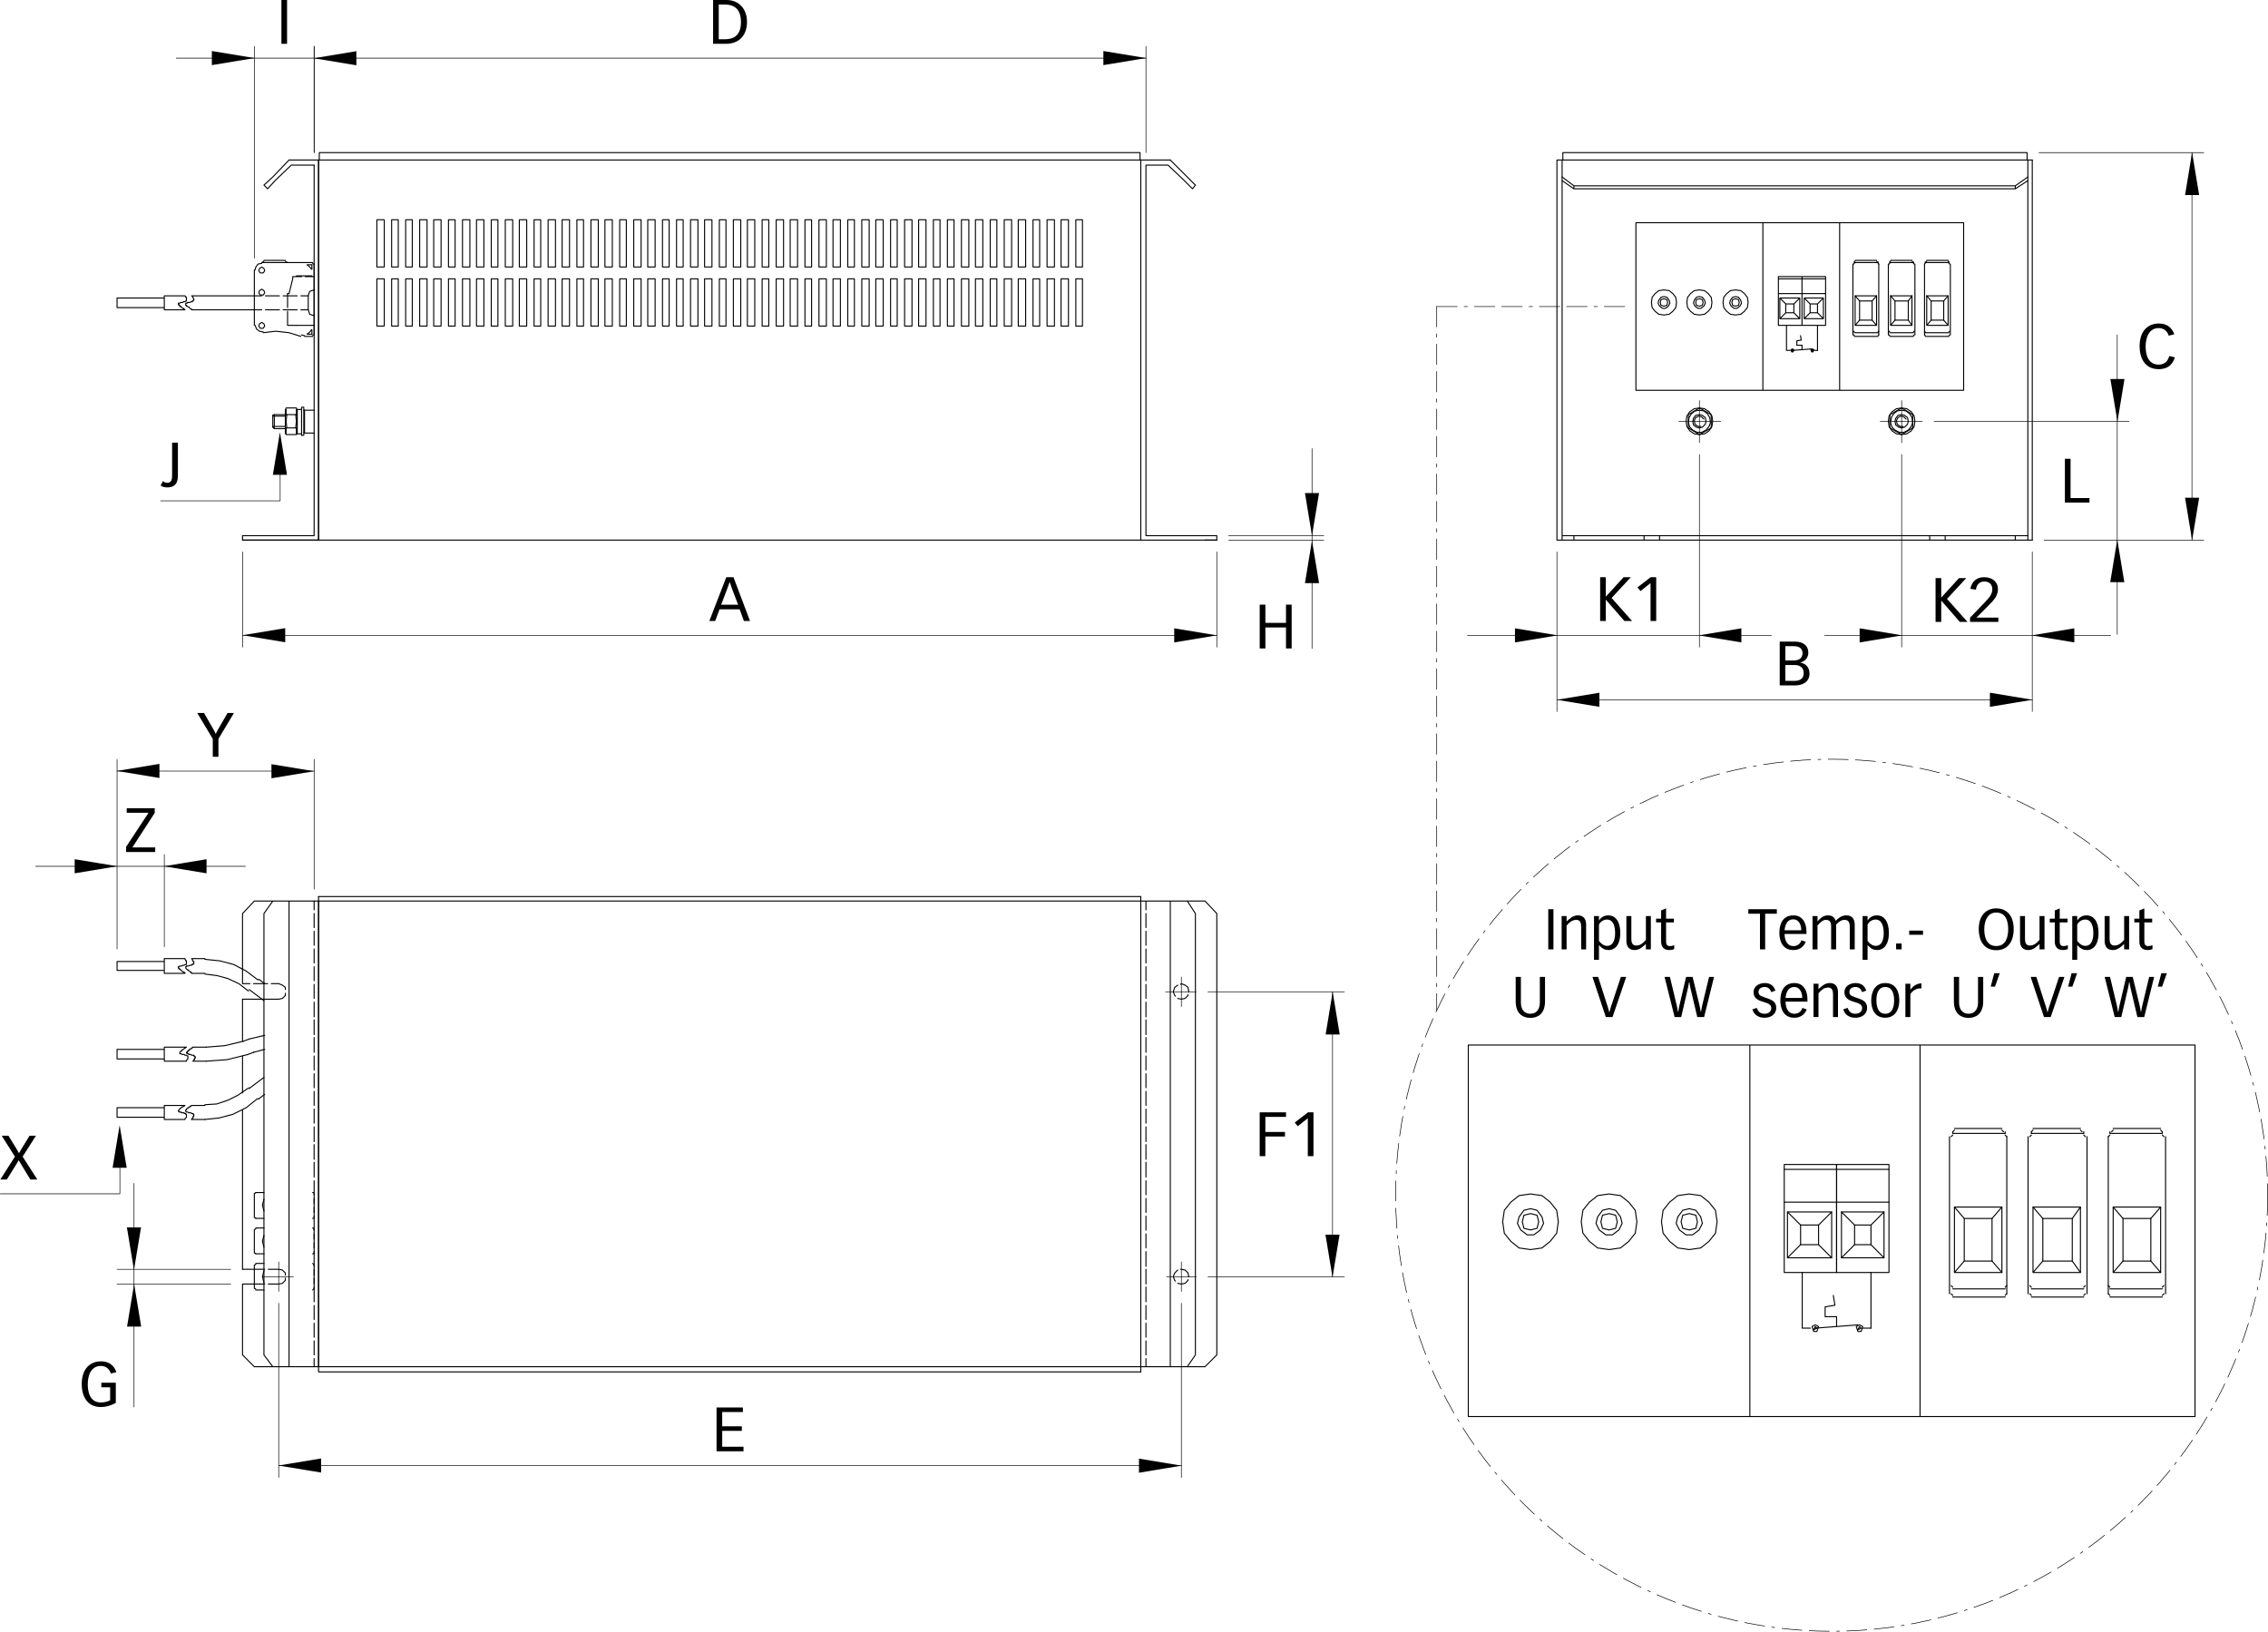 <?xml version="1.0" encoding="utf-8"?>
<!-- Generator: Adobe Illustrator 15.0.0, SVG Export Plug-In . SVG Version: 6.00 Build 0)  -->
<!DOCTYPE svg PUBLIC "-//W3C//DTD SVG 1.1//EN" "http://www.w3.org/Graphics/SVG/1.1/DTD/svg11.dtd">
<svg version="1.1" id="Ebene_1" xmlns="http://www.w3.org/2000/svg" xmlns:xlink="http://www.w3.org/1999/xlink" x="0px" y="0px"
	 width="663.486px" height="477.323px" viewBox="-221.101 -159.077 663.486 477.323"
	 enable-background="new -221.101 -159.077 663.486 477.323" xml:space="preserve">
<g>
	<path fill="none" stroke="#000000" stroke-width="0.3" stroke-linecap="round" stroke-linejoin="round" stroke-miterlimit="10" d="
		M121.263-112.268h-257.808 M-127.908,240.759h240.538 M-127.908,104.517h240.538 M-127.908,242.271h240.538 M112.626,103.219
		h-240.535 M-150.15-1.073h285.016 M-127.908,104.517v136.242v1.512"/>
	<path fill="none" stroke="#000000" stroke-width="0.3" stroke-linecap="round" stroke-linejoin="bevel" stroke-miterlimit="10" d="
		M-145.398,127.404l1.726,1.295 M-148.207,130.421l4.317,3.24"/>
	<path fill="none" stroke="#000000" stroke-width="0.3" stroke-linecap="round" stroke-linejoin="round" stroke-miterlimit="10" d="
		M-165.045,164.324l-0.217,0.217h-0.218v0.214h-0.214l-0.215,0.214h-0.217v0.217h-0.212l-0.215,0.211v0.217h-0.217v0.217v0.217
		l0.217,0.214h0.215h0.212l0.217,0.214h0.429h0.215l0.217,0.211h0.212h0.217v0.217h0.215v0.217v0.217v0.217h-0.215v0.217v0.211
		h-0.217v0.211l-0.212,0.217 M-166.989,164.324h-0.217v0.217h-0.215l-0.217,0.214h-0.215l-0.214,0.214l-0.215,0.217h-0.215v0.211
		l-0.214,0.217l-0.215,0.217v0.217h0.215v0.214h0.214h0.215h0.215v0.214h0.214h0.215h0.217h0.215v0.211h0.217h0.212v0.217h0.217
		v0.217v0.217v0.217v0.217l-0.217,0.211l-0.212,0.211v0.217 M-173.034,164.324v4.102h6.048 M-186.855,167.781h13.818
		 M-173.034,164.971h-13.818v2.81 M-166.989,164.324h-6.048"/>
	
		<polyline fill="none" stroke="#000000" stroke-width="0.3" stroke-linecap="round" stroke-linejoin="bevel" stroke-miterlimit="10" points="
		-161.16,168.425 -157.059,167.995 -152.956,166.914 -149.068,164.971 -145.831,162.381 	"/>
	
		<line fill="none" stroke="#000000" stroke-width="0.3" stroke-linecap="round" stroke-linejoin="round" stroke-miterlimit="10" x1="-161.16" y1="168.425" x2="-165.045" y2="168.425"/>
	
		<polyline fill="none" stroke="#000000" stroke-width="0.3" stroke-linecap="round" stroke-linejoin="bevel" stroke-miterlimit="10" points="
		-161.16,164.107 -157.708,163.89 -154.467,162.812 -151.444,161.3 -148.639,159.358 	"/>
	<path fill="none" stroke="#000000" stroke-width="0.3" stroke-linecap="round" stroke-linejoin="round" stroke-miterlimit="10" d="
		M-161.16,164.324h-3.885 M-145.614,162.381h0.215 M-148.419,159.358l0.212-0.214"/>
	<path fill="none" stroke="#000000" stroke-width="0.3" stroke-linecap="round" stroke-linejoin="bevel" stroke-miterlimit="10" d="
		M-148.419,130.855l-2.808-2.156l-3.24-1.512l-3.24-0.867l-3.453-0.434 M-145.614,127.615l-3.454-2.59l-3.671-1.937l-4.104-1.081
		l-4.317-0.434"/>
	<path fill="none" stroke="#000000" stroke-width="0.3" stroke-linecap="round" stroke-linejoin="round" stroke-miterlimit="10" d="
		M-164.616,147.267l-0.217,0.217h-0.212v0.211h-0.217l-0.215,0.217h-0.214v0.214h-0.215v0.217h-0.215v0.214h-0.214v0.217h-0.215
		v0.217h0.215v0.211h0.214h0.215v0.217h0.215h0.211h0.215l0.217,0.214h0.212h0.217h0.215v0.217h0.212v0.214h0.217v0.217v0.214
		h-0.217v0.214v0.217h-0.209v0.214l-0.215,0.217 M-173.034,147.917h-13.818 M-173.034,150.721h-13.818v-2.81 M-166.557,147.267
		h-0.217v0.217h-0.212l-0.217,0.211l-0.215,0.217h-0.223l-0.215,0.214v0.217h-0.214l-0.215,0.214l-0.217,0.217v0.217v0.211h0.217
		h0.215l0.214,0.217h0.215h0.217h0.215l0.217,0.214h0.212h0.215l0.217,0.217h0.212v0.214v0.217v0.214v0.214l-0.212,0.217
		l-0.217,0.214v0.217 M-173.034,147.267v4.102h6.478 M-166.557,147.267h-6.478"/>
	<path fill="none" stroke="#000000" stroke-width="0.3" stroke-linecap="round" stroke-linejoin="bevel" stroke-miterlimit="10" d="
		M-160.728,147.267l5.396-0.434l5.401-1.295 M-160.728,151.369l6.045-0.434l6.047-1.512"/>
	<path fill="none" stroke="#000000" stroke-width="0.3" stroke-linecap="round" stroke-linejoin="round" stroke-miterlimit="10" d="
		M-160.728,151.369h-3.888 M-160.728,147.267h-3.888 M-146.91,148.779l-1.726,0.645 M-148.207,144.894l-1.724,0.645
		 M-165.045,125.675v-0.217h-0.217v-0.217h-0.218l-0.214-0.217l-0.215-0.211h-0.217v-0.217h-0.212l-0.215-0.214l-0.217-0.214v-0.217
		v-0.217h0.217v-0.217h0.215h0.212h0.217l0.432-0.211h0.215h0.217v-0.214h0.212h0.217v-0.217h0.215v-0.226v-0.217v-0.214h-0.215
		v-0.214l-0.217-0.217v-0.217l-0.212-0.217 M-173.034,124.808h-13.818 M-173.034,122.218h-13.818v2.59 M-166.989,125.675h-6.048
		 M-166.989,121.357h-6.048v4.318 M-166.989,125.675v-0.217h-0.217l-0.215-0.217h-0.22l-0.215-0.217l-0.214-0.211l-0.215-0.217
		h-0.217v-0.214h-0.212v-0.214h-0.215v-0.217v-0.217h0.215l0.212-0.217h0.217h0.215h0.214l0.215-0.211h0.217h0.215l0.217-0.214
		h0.212h0.215v-0.217v-0.226v-0.217v-0.214v-0.214h-0.215v-0.217l-0.212-0.211v-0.217 M-161.16,121.357h-3.885 M-161.16,125.675
		h-3.885 M-127.908-1.073v-111.195 M-81.703-77.507h2.161v13.818h-2.161V-77.507z M-110.85-77.507h2.159v13.818h-2.159V-77.507z
		 M-102.429-77.507h1.941v13.818h-1.941V-77.507z M-98.329-77.507h2.161v13.818h-2.161V-77.507z M-102.429-77.507h1.941v13.818
		h-1.941V-77.507z M-89.904-77.507h1.941v13.818h-1.941V-77.507h1.941v13.818h-1.941V-77.507z M-94.224-77.507h2.156v13.818h-2.156
		V-77.507z M-106.533-77.507h1.944v13.818h-1.944V-77.507z M-85.803-77.507h2.159v13.818h-2.159V-77.507z M-52.338-77.507h1.944
		v13.818h-1.944V-77.507h1.944v13.818h-1.944V-77.507z M-56.655-77.507h2.161v13.818h-2.161V-77.507z M-60.76-77.507h2.161v13.818
		h-2.161V-77.507z M-69.177-77.507h2.159v13.818h-2.159V-77.507z M-64.86-77.507h1.941v13.818h-1.941V-77.507h1.941v13.818h-1.941
		V-77.507z M-77.386-77.507h1.944v13.818h-1.944V-77.507z M-73.281-77.507h2.164v13.818h-2.164V-77.507z M-77.386-77.507h1.944
		v13.818h-1.944V-77.507z M-27.288-77.507h1.941v13.818h-1.941V-77.507h1.941v13.818h-1.941V-77.507z M-35.709-77.507h2.158v13.818
		h-2.158V-77.507z M-44.134-77.507h2.161v13.818h-2.161V-77.507z M-39.814-77.507h1.942v13.818h-1.942V-77.507h1.942v13.818h-1.942
		V-77.507z M-48.234-77.507h2.159v13.818h-2.159V-77.507z M-31.608-77.507h2.159v13.818h-2.159V-77.507z M-81.703-94.781h2.161
		v13.818h-2.161V-94.781z M-110.85-94.781h2.159v13.818h-2.159V-94.781z M-94.224-94.781h2.156v13.818h-2.156V-94.781z
		 M-89.904-94.781h1.941v13.818h-1.941V-94.781z M-85.803-94.781h2.159v13.818h-2.159V-94.781z M-89.904-94.781h1.941v13.818h-1.941
		V-94.781z M-102.429-94.781h1.941v13.818h-1.941V-94.781z M-98.329-94.781h2.161v13.818h-2.161V-94.781z M-102.429-94.781h1.941
		v13.818h-1.941V-94.781z M-106.533-94.781h1.944v13.818h-1.944V-94.781z M-52.338-94.781h1.944v13.818h-1.944V-94.781h1.944v13.818
		h-1.944V-94.781z M-56.655-94.781h2.161v13.818h-2.161V-94.781z M-77.386-94.781h1.944v13.818h-1.944V-94.781z M-73.281-94.781
		h2.164v13.818h-2.164V-94.781z M-77.386-94.781h1.944v13.818h-1.944V-94.781z M-64.86-94.781h1.941v13.818h-1.941V-94.781h1.941
		v13.818h-1.941V-94.781z M-69.177-94.781h2.159v13.818h-2.159V-94.781z M-60.76-94.781h2.161v13.818h-2.161V-94.781z
		 M-27.288-94.781h1.941v13.818h-1.941V-94.781h1.941v13.818h-1.941V-94.781z M-48.234-94.781h2.159v13.818h-2.159V-94.781z
		 M-39.814-94.781h1.942v13.818h-1.942V-94.781h1.942v13.818h-1.942V-94.781z M-44.134-94.781h2.161v13.818h-2.161V-94.781z
		 M-35.709-94.781h2.158v13.818h-2.158V-94.781z M-31.608-94.781h2.159v13.818h-2.159V-94.781z M112.626,240.759V104.517
		 M112.626,242.271v-1.512 M112.626,104.517v-1.298"/>
	<path fill="none" stroke="#000000" stroke-width="0.3" stroke-linecap="round" stroke-linejoin="bevel" stroke-miterlimit="10" d="
		M265.682-72.326l-0.867,0.217l-0.645,0.863l-0.217,0.864l0.437,0.864l0.861,0.647h0.858l0.867-0.647l0.431-0.864l-0.208-0.864
		l-0.653-0.863L265.682-72.326z M265.682-74.267l-1.512,0.215l-1.084,0.864l-0.861,1.081l-0.214,1.512l0.214,1.512l0.861,1.08
		l1.084,0.864l1.512,0.215l1.512-0.215l1.078-0.864l0.861-1.08l0.217-1.512l-0.217-1.512l-0.861-1.081l-1.078-0.864L265.682-74.267z
		"/>
	<path fill="none" stroke="#000000" stroke-width="0.3" stroke-linecap="round" stroke-linejoin="round" stroke-miterlimit="10" d="
		M373.424-112.268H234.37 M235.884-2.367h136.248 M234.37-1.073h139.058 M235.884-1.073v-111.195 M234.37-112.268V-1.07
		 M112.626-112.268V-1.07 M89.306-77.507h2.161v13.818h-2.161V-77.507z M31.008-77.507h2.159v13.818h-2.159V-77.507z M1.856-77.507
		H3.8v13.818H1.856V-77.507z M-10.662-77.507h1.941v13.818h-1.941V-77.507h1.941v13.818h-1.941V-77.507z M-6.562-77.507h2.161
		v13.818h-2.161V-77.507z M-23.188-77.507h1.945v13.818h-1.945V-77.507z M-14.982-77.507h2.159v13.818h-2.159V-77.507h2.159v13.818
		h-2.159V-77.507z M-19.086-77.507h2.161v13.818h-2.161V-77.507z M-2.46-77.507H-0.3v13.818H-2.46V-77.507H-0.3v13.818H-2.46
		V-77.507z M26.907-77.507h1.941v13.818h-1.941V-77.507z M14.382-77.507h1.941v13.818h-1.941V-77.507z M10.065-77.507h2.159v13.818
		h-2.159V-77.507h2.159v13.818h-2.159V-77.507z M18.482-77.507h2.161v13.818h-2.161V-77.507z M22.59-77.507h2.159v13.818H22.59
		V-77.507h2.159v13.818H22.59V-77.507z M5.964-77.507h2.159v13.818H5.964V-77.507z M60.159-77.507h2.161v13.818h-2.161V-77.507
		h2.161v13.818h-2.161V-77.507z M56.054-77.507h1.944v13.818h-1.944V-77.507z M43.533-77.507h2.161v13.818h-2.161V-77.507z
		 M39.428-77.507h1.944v13.818h-1.944V-77.507z M47.634-77.507h2.159v13.818h-2.159V-77.507h2.159v13.818h-2.159V-77.507z
		 M35.108-77.507h2.161v13.818h-2.161V-77.507h2.161v13.818h-2.161V-77.507z M51.954-77.507h1.941v13.818h-1.941V-77.507z
		 M85.206-77.507h2.159v13.818h-2.159V-77.507h2.159v13.818h-2.159V-77.507z M72.68-77.507h2.161v13.818H72.68V-77.507h2.161v13.818
		H72.68V-77.507z M68.58-77.507h1.941v13.818H68.58V-77.507z M76.785-77.507h2.161v13.818h-2.161V-77.507z M64.26-77.507h2.159
		v13.818H64.26V-77.507z M81.102-77.507h1.941v13.818h-1.941V-77.507z"/>
	<path fill="none" stroke="#000000" stroke-width="0.3" stroke-linecap="round" stroke-linejoin="round" stroke-miterlimit="10" d="
		M93.623-77.507h1.945v13.818h-1.945V-77.507z M89.306-94.781h2.161v13.818h-2.161V-94.781z M31.008-94.781h2.159v13.818h-2.159
		V-94.781z M-10.662-94.781h1.941v13.818h-1.941V-94.781z M-6.562-94.781h2.161v13.818h-2.161V-94.781z M-2.46-94.781H-0.3v13.818
		H-2.46V-94.781z M1.856-94.781H3.8v13.818H1.856V-94.781z M-2.46-94.781H-0.3v13.818H-2.46V-94.781z M-10.662-94.781h1.941v13.818
		h-1.941V-94.781z M-19.086-94.781h2.161v13.818h-2.161V-94.781z M-14.982-94.781h2.159v13.818h-2.159V-94.781h2.159v13.818h-2.159
		V-94.781z M-23.188-94.781h1.945v13.818h-1.945V-94.781z M22.59-94.781h2.159v13.818H22.59V-94.781z M26.907-94.781h1.941v13.818
		h-1.941V-94.781z M22.59-94.781h2.159v13.818H22.59V-94.781z M18.482-94.781h2.161v13.818h-2.161V-94.781z M14.382-94.781h1.941
		v13.818h-1.941V-94.781z M5.964-94.781h2.159v13.818H5.964V-94.781z M10.065-94.781h2.159v13.818h-2.159V-94.781h2.159v13.818
		h-2.159V-94.781z M60.159-94.781h2.161v13.818h-2.161V-94.781h2.161v13.818h-2.161V-94.781z M47.634-94.781h2.159v13.818h-2.159
		V-94.781z M51.954-94.781h1.941v13.818h-1.941V-94.781z M47.634-94.781h2.159v13.818h-2.159V-94.781z M39.428-94.781h1.944v13.818
		h-1.944V-94.781z M35.108-94.781h2.161v13.818h-2.161V-94.781h2.161v13.818h-2.161V-94.781z M43.533-94.781h2.161v13.818h-2.161
		V-94.781z M56.054-94.781h1.944v13.818h-1.944V-94.781z M85.206-94.781h2.159v13.818h-2.159V-94.781h2.159v13.818h-2.159V-94.781z
		 M81.102-94.781h1.941v13.818h-1.941V-94.781z M76.785-94.781h2.161v13.818h-2.161V-94.781z M64.26-94.781h2.159v13.818H64.26
		V-94.781z M68.58-94.781h1.941v13.818H68.58V-94.781z M72.68-94.781h2.161v13.818H72.68V-94.781h2.161v13.818H72.68V-94.781z
		 M93.623-94.781h1.945v13.818h-1.945V-94.781z"/>
	<path fill="none" stroke="#000000" stroke-width="0.3" stroke-linecap="round" stroke-linejoin="round" stroke-miterlimit="10" d="
		M372.132-1.073v-111.195 M373.424-1.073v-111.195"/>
	<path fill="none" stroke="#000000" stroke-width="0.3" stroke-linecap="round" stroke-linejoin="bevel" stroke-miterlimit="10" d="
		M277.342-36.481l-0.65-0.649l-0.861-0.215l-0.867,0.432l-0.428,0.863l0.211,1.081l0.867,0.647h0.861 M276.047-74.267l-1.512,0.215
		l-1.084,0.864l-0.861,1.081l-0.214,1.512l0.214,1.512l0.861,1.08l1.084,0.864l1.512,0.215l1.506-0.215l1.084-0.864l0.861-1.08
		l0.217-1.512l-0.217-1.512l-0.861-1.081l-1.084-0.864L276.047-74.267z M276.047-72.326l-0.867,0.217l-0.645,0.863l-0.217,0.864
		l0.428,0.864l0.867,0.647h0.861l0.867-0.647l0.431-0.864l-0.217-0.864l-0.645-0.863L276.047-72.326z M286.626-74.267l-1.515,0.215
		l-1.075,0.864l-0.861,1.081l-0.214,1.512l0.214,1.512l0.861,1.08l1.075,0.864l1.515,0.215l1.512-0.215l1.075-0.864l0.867-1.08
		l0.217-1.512l-0.217-1.512l-0.867-1.081l-1.075-0.864L286.626-74.267z M286.626-72.326l-0.861,0.217l-0.653,0.863l-0.214,0.864
		l0.437,0.864l0.861,0.647h0.864l0.861-0.647l0.437-0.864l-0.217-0.864l-0.645-0.863L286.626-72.326z"/>
	<path fill="none" stroke="#000000" stroke-width="0.3" stroke-linecap="round" stroke-linejoin="round" stroke-miterlimit="10" d="
		M312.967-73.19v-4.317 M306.059-77.507v4.317 M312.967-78.155v0.647h-6.908v-0.647H312.967z M310.594-67.574h-2.162
		 M308.432-70.166h2.162 M312.317-65.846l-1.723-1.729v-2.591l1.723-1.729V-65.846z M312.317-71.891h-5.613 M306.704-65.846h5.613
		 M306.059-73.19h6.908v9.286h-6.908V-73.19z M308.432-67.574l-1.729,1.729v-6.045l1.729,1.729V-67.574z M306.059-73.19v-4.317
		 M299.154-77.507v4.317 M306.059-78.155v0.647h-6.908v-0.647H306.059z M303.68-67.574h-2.373 M301.307-70.166h2.373
		 M305.409-65.846l-1.729-1.729v-2.591l1.729-1.729V-65.846z M305.409-71.891h-5.83 M299.579-65.846h5.83 M299.154-73.19h6.908
		v9.286h-6.908V-73.19z M301.307-67.574l-1.729,1.729v-6.045l1.729,1.729V-67.574z M372.132-106.223l-3.677,2.376v-0.867
		 M368.456-103.847H239.338 M372.132-107.304l-3.677,2.59H239.338 M235.884-106.223l3.454,2.376 M235.884-107.304l3.454,2.59v0.867"
		/>
	<path fill="none" stroke="#000000" stroke-width="0.3" stroke-linecap="round" stroke-linejoin="round" stroke-miterlimit="10" d="
		M259.852-1.073V-2.37 M264.39-2.367v1.296 M368.456-2.367v1.296 M347.948-2.367v1.296 M343.413-1.073V-2.37 M-127.908,240.759
		v-137.54 M-136.545,240.759V104.517 M-141.294,240.759l-2.593-3.451V108.185l2.593-3.668 M-150.15,124.164v-15.979l3.453-3.668
		h18.787 M-127.908,240.759h-18.787l-3.453-3.451 M-150.15,133.231v12.308 M-150.15,237.302v-20.725h3.453 M-150.15,212.259h3.453"
		/>
	<path fill="none" stroke="#000000" stroke-width="0.3" stroke-linecap="round" stroke-linejoin="bevel" stroke-miterlimit="10" d="
		M265.682-71.679l-0.867,0.217l-0.217,0.864l0.217,0.864l0.867,0.215l0.861-0.215l0.217-0.864l-0.217-0.864L265.682-71.679z
		 M276.047-71.679l-0.867,0.217l-0.217,0.864l0.217,0.864l0.867,0.215l0.861-0.215l0.217-0.864l-0.217-0.864L276.047-71.679z
		 M286.626-71.679l-0.861,0.217l-0.217,0.864l0.217,0.864l0.861,0.215l0.864-0.215l0.211-0.864l-0.211-0.864L286.626-71.679z
		 M276.047-37.778l-1.084,0.215l-0.645,0.864l-0.217,0.864l0.217,1.08l0.861,0.649l0.867,0.215l0.861-0.215l0.861-0.864l0.217-0.864
		l-0.217-1.08l-0.861-0.649L276.047-37.778z"/>
	<path fill="none" stroke="#000000" stroke-width="0.3" stroke-linecap="round" stroke-linejoin="round" stroke-miterlimit="10" d="
		M239.338-2.367v1.296 M-129.205-110.759V-2.367 M-127.908-112.268V-1.07h-18.787 M-150.15-1.073V-2.37h20.943 M-146.695-1.073
		h-3.456 M-136.977-73.19v4.104 M-136.977-68.006v4.104 M-134.389-63.902h4.537 M-136.977-63.902h3.453 M-132.445-63.902h3.24"/>
	<path fill="none" stroke="#000000" stroke-width="0.3" stroke-linecap="round" stroke-linejoin="round" stroke-miterlimit="10" d="
		M-129.852-63.902L-129.852-63.902 M-134.389-63.902L-134.389-63.902"/>
	<path fill="none" stroke="#000000" stroke-width="0.3" stroke-linecap="round" stroke-linejoin="round" stroke-miterlimit="10" d="
		M-129.852-78.372h-4.537 M-129.205-78.155h-2.591 M-132.877-78.155h-2.588 M-129.852-78.155v-0.217 M-135.465-77.507l-1.08,4.317
		h-0.432 M-134.389-78.372v0.217 M-135.465-78.155v0.647 M-140.43-106.442l4.532-4.317 M-143.89-104.928l2.593-2.376
		 M-140.43-106.442l-2.376,2.593l-1.081-1.081 M-135.9-110.759h6.693 M-136.545-112.268l-4.749,4.964 M-141.294-37.563v3.454
		 M-134.169-39.074v6.693"/>
	<path fill="none" stroke="#000000" stroke-width="0.3" stroke-linecap="round" stroke-linejoin="bevel" stroke-miterlimit="10" d="
		M-137.194-37.778l-0.215,1.944l0.215,1.944 M-134.601-33.89l0.212-1.944l-0.212-1.944"/>
	<path fill="none" stroke="#000000" stroke-width="0.3" stroke-linecap="round" stroke-linejoin="round" stroke-miterlimit="10" d="
		M-137.626-39.074v6.693 M-134.169-32.162v-3.672 M-132.877-31.732v-4.102 M-132.013-32.381v-6.693 M-132.228-39.074v6.478
		 M-132.877-32.162h-1.295 M-141.294-34.322h3.672 M-140.865-33.675h3.239 M-137.409-33.89h3.023 M-134.389-31.949h-3.023
		l-0.214-0.432 M-134.389-31.949l0.217-0.432"/>
	<path fill="none" stroke="#000000" stroke-width="0.3" stroke-linecap="round" stroke-linejoin="bevel" stroke-miterlimit="10" d="
		M-137.409-33.89v1.729 M-134.389-32.162v-1.729"/>
	<path fill="none" stroke="#000000" stroke-width="0.3" stroke-linecap="round" stroke-linejoin="round" stroke-miterlimit="10" d="
		M-132.877-31.732h0.649v-0.864l0.215,0.215h2.808 M-132.877-39.287h-1.295 M-137.626-37.346h-3.671 M-137.626-37.778h-3.239
		 M-134.389-39.722h-3.023l-0.214,0.647 M-134.389-39.722l0.217,0.647 M-137.409-37.778h3.023"/>
	<path fill="none" stroke="#000000" stroke-width="0.3" stroke-linecap="round" stroke-linejoin="bevel" stroke-miterlimit="10" d="
		M-137.409-39.287v1.727 M-134.389-37.563v-1.724"/>
	<path fill="none" stroke="#000000" stroke-width="0.3" stroke-linecap="round" stroke-linejoin="round" stroke-miterlimit="10" d="
		M-134.169-39.287v3.453 M-132.877-35.834v-4.102h0.649v0.864h0.215h2.808 M-140.865-37.778l-0.432,0.215 M-141.294-34.105
		l0.432,0.431v-4.103 M-129.205,240.759v-2.373 M-129.205,237.302v-4.102 M-129.205,232.123v-4.102 M-129.205,226.943v-4.104
		 M-129.205,221.757v-4.318 M-129.205,216.578v-4.318 M-129.205,211.392v-4.318 M-129.205,205.996v-4.102 M-129.205,200.816v-4.102
		 M-129.205,195.63v-4.102 M-129.205,190.451v-4.102 M-129.205,185.271v-4.318 M-129.205,180.085v-4.318 M-129.205,174.906v-4.315
		 M-129.205,169.506v-4.104 M-129.205,164.324v-4.102 M-129.205,159.144v-4.102 M-129.205,153.958v-4.102 M-129.205,148.779v-4.315
		 M-129.205,143.596v-4.315 M-129.205,138.414v-4.315 M-129.205,133.017v-4.102 M-129.205,127.832v-4.102 M-129.205,122.652v-4.102
		 M-129.205,117.469v-4.104 M-129.205,112.287v-4.102 M-129.205,107.107v-2.59 M-144.751,133.231h-5.399"/>
	<path fill="none" stroke="#000000" stroke-width="0.3" stroke-linecap="round" stroke-linejoin="bevel" stroke-miterlimit="10" d="
		M-143.67,143.81l-4.537,1.078 M-143.67,147.917l-3.24,0.861 M-143.89,156.121l-4.317,3.237 M-143.67,161.083l-1.726,1.298"/>
	<path fill="none" stroke="#000000" stroke-width="0.3" stroke-linecap="round" stroke-linejoin="round" stroke-miterlimit="10" d="
		M-150.15,149.857v10.799 M-150.15,165.619v46.641 M-139.57,216.578l1.081-0.217l0.863-0.864v-0.647 M-137.626,213.985v-0.647
		l-0.863-0.861l-1.081-0.217 M-146.695,212.259h3.025 M-142.593,212.259h3.023 M-139.57,216.578h-3.023 M-143.67,216.578h-3.025
		 M-150.15,128.699h2.161 M-146.91,128.699h4.104 M-141.729,128.699h2.159 M-139.57,133.231l1.081-0.214l0.863-0.867v-0.645
		 M-137.626,130.421v-0.645l-0.863-0.65l-1.081-0.434 M-139.57,133.231h-5.181 M-150.15,124.164v4.535 M121.263,240.759V104.517
		 M128.608,237.302V108.185 M112.626,104.517h18.788l3.451,3.668 M128.608,108.185l-2.379-3.674 M134.866,108.185v129.117
		l-3.451,3.454 M126.229,240.759l2.379-3.451 M112.626,240.759h18.788 M114.138,240.759v-2.373 M114.138,237.302v-4.102
		 M114.138,232.123v-4.102 M114.138,226.943v-4.104 M114.138,221.757v-4.318 M114.138,216.578v-4.318 M114.138,211.392v-4.318
		 M114.138,205.996v-4.102 M114.138,200.816v-4.102 M114.138,195.63v-4.102 M114.138,190.451v-4.102 M114.138,185.271v-4.318
		 M114.138,180.085v-4.318 M114.138,174.906v-4.315 M114.138,169.506v-4.104 M114.138,164.324v-4.102 M114.138,159.144v-4.102
		 M114.138,153.958v-4.102 M114.138,148.779v-4.315 M114.138,143.596v-4.315 M114.138,138.414v-4.315 M114.138,133.017v-4.102
		 M114.138,127.832v-4.102 M114.138,122.652v-4.102 M114.138,117.469v-4.104 M114.138,112.287v-4.102 M114.138,107.107v-2.59
		 M-130.932-72.539v4.1"/>
	
		<line fill="none" stroke="#000000" stroke-width="0.3" stroke-linecap="round" stroke-linejoin="round" stroke-miterlimit="10" x1="-129.205" y1="-66.71" x2="-129.205" y2="-66.71"/>
	<path fill="none" stroke="#000000" stroke-width="0.3" stroke-linecap="round" stroke-linejoin="round" stroke-miterlimit="10" d="
		M-130.932-68.438h-2.161 M-134.169-68.438h-4.102 M-139.353-68.438h-4.102 M-144.534-68.438h-2.161 M-130.932-68.438l0.435,1.296
		l1.295,0.432"/>
	
		<line fill="none" stroke="#000000" stroke-width="0.3" stroke-linecap="round" stroke-linejoin="round" stroke-miterlimit="10" x1="-129.205" y1="-74.267" x2="-129.205" y2="-74.267"/>
	<path fill="none" stroke="#000000" stroke-width="0.3" stroke-linecap="round" stroke-linejoin="round" stroke-miterlimit="10" d="
		M-130.932-72.539h-2.161 M-134.169-72.539h-4.102 M-139.353-72.539h-4.102 M-144.534-72.539h-2.161 M-129.205-74.267l-1.296,0.432
		l-0.434,1.296 M-186.855-71.891h13.818 M-173.034-69.086h-13.818v-2.808 M-166.989-68.438l-0.217-0.215h-0.215v-0.217h-0.22
		l-0.215-0.215l-0.214-0.217h-0.215v-0.215h-0.217v-0.215h-0.212v-0.217h-0.215v-0.215v-0.217h0.215h0.212l0.217-0.215h0.215h0.214
		h0.215l0.217-0.217h0.215h0.217l0.212-0.215h0.215v-0.217v-0.215v-0.217v-0.215v-0.215h-0.215v-0.217l-0.212-0.217h-6.048
		 M-166.989-68.438h-6.048v-4.1 M-146.695-72.539h-18.35 M-146.695-68.438h-18.35v-0.215h-0.217l-0.218-0.217l-0.214-0.215
		l-0.215-0.217h-0.217l-0.212-0.215h-0.215v-0.215h-0.217v-0.217v-0.215v-0.217h0.217h0.215v-0.215h0.212h0.217h0.429l0.215-0.217
		h0.217h0.212v-0.215h0.217v-0.217h0.215v-0.215v-0.217l-0.215-0.215v-0.215l-0.217-0.217v-0.217h-0.212 M120.616-110.759h-6.478
		 M121.263-112.268l4.966,4.964 M125.151-106.442l-4.535-4.317 M128.608-104.928l-0.867,1.081l-2.59-2.593 M128.608-104.928
		l-2.379-2.376 M114.138-110.759V-2.367h20.728 M131.415-1.073h3.451V-2.37"/>
	<path fill="none" stroke="#000000" stroke-width="0.3" stroke-linecap="round" stroke-linejoin="round" stroke-miterlimit="10" d="
		M112.41-114.429h-240.103v2.161 M112.41-114.429v2.161"/>
	<path fill="none" stroke="#000000" stroke-width="0.3" stroke-linecap="round" stroke-linejoin="round" stroke-miterlimit="10" d="
		M371.913-114.429H236.098v2.161 M371.913-114.429v2.161"/>
	
		<polygon fill="none" stroke="#000000" stroke-width="0.3" stroke-linecap="round" stroke-linejoin="bevel" stroke-miterlimit="10" points="
		276.047,-39.722 274.536,-39.506 273.241,-38.639 272.376,-37.346 272.157,-35.834 272.376,-34.322 273.241,-33.026 
		274.536,-32.162 276.047,-31.949 277.553,-32.162 278.854,-33.026 279.715,-34.322 279.932,-35.834 279.715,-37.346 
		278.854,-38.639 277.553,-39.506 	"/>
	
		<polygon fill="none" stroke="#000000" stroke-width="0.3" stroke-linecap="round" stroke-linejoin="round" stroke-miterlimit="10" points="
		276.047,-39.722 272.807,-37.778 272.807,-33.89 276.047,-31.949 279.501,-33.89 279.501,-37.778 	"/>
	<path fill="none" stroke="#000000" stroke-width="0.3" stroke-linecap="round" stroke-linejoin="bevel" stroke-miterlimit="10" d="
		M276.047-39.074l-1.301,0.217l-1.078,0.863l-0.645,1.081l-0.217,1.509l0.434,1.296l0.861,0.863l1.298,0.649h1.298l1.295-0.649
		l0.867-1.08l0.428-1.08l-0.217-1.509l-0.645-1.081l-1.078-0.863L276.047-39.074z M335.209-39.074l-1.301,0.217l-1.078,0.863
		l-0.645,1.081l-0.217,1.509l0.431,1.296l0.867,0.863l1.295,0.649h1.298l1.295-0.649l0.867-1.08l0.428-1.08l-0.217-1.509
		l-0.645-1.081l-1.075-0.863L335.209-39.074z"/>
	
		<polygon fill="none" stroke="#000000" stroke-width="0.3" stroke-linecap="round" stroke-linejoin="round" stroke-miterlimit="10" points="
		335.209,-39.722 331.755,-37.778 331.755,-33.89 335.209,-31.949 338.444,-33.89 338.444,-37.778 	"/>
	<path fill="none" stroke="#000000" stroke-width="0.3" stroke-linecap="round" stroke-linejoin="bevel" stroke-miterlimit="10" d="
		M335.209-39.722l-1.518,0.215l-1.295,0.864l-0.861,1.296l-0.217,1.512l0.217,1.512l0.861,1.296l1.295,0.864l1.518,0.215
		l1.506-0.215l1.304-0.864l0.861-1.296l0.214-1.512l-0.214-1.512l-0.861-1.296l-1.304-0.864L335.209-39.722z M335.209-37.778
		l-1.081,0.215l-0.647,0.864l-0.214,0.864l0.214,1.08l0.861,0.649l0.867,0.215l0.861-0.215l0.861-0.864l0.217-0.864l-0.217-1.08
		l-0.861-0.649L335.209-37.778z M336.507-36.481l-0.653-0.649l-0.861-0.215l-0.864,0.432l-0.437,0.863l0.217,1.081l0.867,0.647
		h0.861"/>
	<path fill="none" stroke="#000000" stroke-width="0.3" stroke-linecap="round" stroke-linejoin="round" stroke-miterlimit="10" d="
		M126.663,131.072l-0.217-1.295l-0.861-0.65l-1.081-0.434l-0.211,0.217 M123.422,129.129l-0.864,0.647l-0.431,1.295l0.431,1.078
		l0.217,0.217 M123.422,133.017l1.078,0.214l1.084-0.214l0.861-0.867v-0.211"/>
	
		<line fill="none" stroke="#000000" stroke-width="0.3" stroke-linecap="round" stroke-linejoin="round" stroke-miterlimit="10" x1="126.663" y1="131.072" x2="126.663" y2="131.072"/>
	<path fill="none" stroke="#000000" stroke-width="0.3" stroke-linecap="round" stroke-linejoin="round" stroke-miterlimit="10" d="
		M126.663,214.416l-0.217-1.075l-0.861-0.861l-1.081-0.214h-0.211 M123.422,212.476l-0.864,0.861l-0.431,1.078l0.431,1.078
		l0.217,0.217 M123.422,216.361l1.078,0.217l1.084-0.217l0.861-0.864v-0.214"/>
	
		<line fill="none" stroke="#000000" stroke-width="0.3" stroke-linecap="round" stroke-linejoin="round" stroke-miterlimit="10" x1="126.663" y1="214.416" x2="126.663" y2="214.416"/>
	<path fill="none" stroke="#000000" stroke-width="0.3" stroke-linecap="round" stroke-linejoin="round" stroke-miterlimit="10" d="
		M353.344-93.918h-95.871 M353.344-44.903h-95.871v-49.015 M294.616-44.903v-49.015 M353.344-44.903v-49.015 M317.069-44.903
		v-49.015 M306.059-56.777v-1.296 M310.594-63.902v7.34 M301.527-63.902v7.34 M303.255-56.564l5.61-0.432 M302.602-56.564h-1.075"/>
	<path fill="none" stroke="#000000" stroke-width="0.3" stroke-linecap="round" stroke-linejoin="bevel" stroke-miterlimit="10" d="
		M303.255-56.777l-0.217,0.432l0.431-0.217L303.255-56.777z M303.255-56.997l-0.437,0.22l0.217,0.647h0.428l0.217-0.647
		L303.255-56.997z M303.255-56.777l-0.217,0.432l0.431-0.217L303.255-56.777z M309.083-56.777l-0.217,0.432l0.437-0.217
		L309.083-56.777z M309.083-56.777l-0.217,0.432l0.437-0.217L309.083-56.777z M309.083-56.997l-0.434,0.217l0.217,0.647h0.434
		l0.211-0.647L309.083-56.997z"/>
	<path fill="none" stroke="#000000" stroke-width="0.3" stroke-linecap="round" stroke-linejoin="round" stroke-miterlimit="10" d="
		M309.513-56.564h1.081 M306.059-58.073h-1.512 M305.842-59.585l-1.295,0.215v1.296 M305.842-59.585l-0.214-1.296"/>
	<path fill="none" stroke="#000000" stroke-width="0.3" stroke-linecap="round" stroke-linejoin="bevel" stroke-miterlimit="10" d="
		M328.079-82.472l-0.211-0.217 M321.604-82.688l-0.214,0.217"/>
	<path fill="none" stroke="#000000" stroke-width="0.3" stroke-linecap="round" stroke-linejoin="round" stroke-miterlimit="10" d="
		M326.567-71.03l1.301-1.509 M322.902-71.03l-1.298-1.509 M327.868-72.539v8.637 M321.604-63.902v-8.637 M328.515-61.097v-20.73
		 M320.954-61.097v-20.73 M326.567-71.03v5.616 M322.902-71.03v5.616 M327.868-63.902h-6.264l1.298-1.512 M321.39-61.746h6.908
		 M321.39-60.665h6.908"/>
	<path fill="none" stroke="#000000" stroke-width="0.3" stroke-linecap="round" stroke-linejoin="bevel" stroke-miterlimit="10" d="
		M321.17-62.178l0.217,0.217 M321.17-61.097l0.217,0.215"/>
	
		<polyline fill="none" stroke="#000000" stroke-width="0.3" stroke-linecap="round" stroke-linejoin="round" stroke-miterlimit="10" points="
		322.902,-65.414 326.567,-65.414 327.868,-63.902 	"/>
	<path fill="none" stroke="#000000" stroke-width="0.3" stroke-linecap="round" stroke-linejoin="bevel" stroke-miterlimit="10" d="
		M328.295-61.961l0.217-0.217 M328.295-60.881l0.217-0.215"/>
	<path fill="none" stroke="#000000" stroke-width="0.3" stroke-linecap="round" stroke-linejoin="round" stroke-miterlimit="10" d="
		M322.902-71.03h3.671 M321.604-72.539h6.264 M321.39-82.256h6.908"/>
	
		<line fill="none" stroke="#000000" stroke-width="0.3" stroke-linecap="round" stroke-linejoin="bevel" stroke-miterlimit="10" x1="321.39" y1="-82.04" x2="321.17" y2="-81.827"/>
	
		<line fill="none" stroke="#000000" stroke-width="0.3" stroke-linecap="round" stroke-linejoin="round" stroke-miterlimit="10" x1="321.39" y1="-82.256" x2="321.39" y2="-82.472"/>
	
		<line fill="none" stroke="#000000" stroke-width="0.3" stroke-linecap="round" stroke-linejoin="bevel" stroke-miterlimit="10" x1="328.515" y1="-81.827" x2="328.295" y2="-82.04"/>
	<path fill="none" stroke="#000000" stroke-width="0.3" stroke-linecap="round" stroke-linejoin="round" stroke-miterlimit="10" d="
		M328.295-82.256v-0.215 M321.604-82.904h6.264"/>
	<path fill="none" stroke="#000000" stroke-width="0.3" stroke-linecap="round" stroke-linejoin="bevel" stroke-miterlimit="10" d="
		M338.444-82.472l-0.217-0.217 M331.969-82.688l-0.214,0.217"/>
	<path fill="none" stroke="#000000" stroke-width="0.3" stroke-linecap="round" stroke-linejoin="round" stroke-miterlimit="10" d="
		M337.152-71.03l1.075-1.509 M333.267-71.03l-1.298-1.509 M338.227-72.539v8.637 M331.969-63.902v-8.637 M339.094-61.097v-20.73
		 M331.319-61.097v-20.73 M337.152-71.03v5.616 M333.267-71.03v5.616 M338.227-63.902h-6.258l1.298-1.512 M331.755-61.746h6.908
		 M331.755-60.665h6.908"/>
	<path fill="none" stroke="#000000" stroke-width="0.3" stroke-linecap="round" stroke-linejoin="bevel" stroke-miterlimit="10" d="
		M331.536-62.178l0.217,0.217 M331.536-61.097l0.217,0.215"/>
	
		<polyline fill="none" stroke="#000000" stroke-width="0.3" stroke-linecap="round" stroke-linejoin="round" stroke-miterlimit="10" points="
		333.267,-65.414 337.152,-65.414 338.227,-63.902 	"/>
	<path fill="none" stroke="#000000" stroke-width="0.3" stroke-linecap="round" stroke-linejoin="bevel" stroke-miterlimit="10" d="
		M338.661-61.961l0.217-0.217 M338.661-60.881l0.217-0.215"/>
	<path fill="none" stroke="#000000" stroke-width="0.3" stroke-linecap="round" stroke-linejoin="round" stroke-miterlimit="10" d="
		M333.267-71.03h3.885 M331.969-72.539h6.258 M331.755-82.256h6.908"/>
	
		<line fill="none" stroke="#000000" stroke-width="0.3" stroke-linecap="round" stroke-linejoin="bevel" stroke-miterlimit="10" x1="331.755" y1="-82.04" x2="331.536" y2="-81.827"/>
	
		<line fill="none" stroke="#000000" stroke-width="0.3" stroke-linecap="round" stroke-linejoin="round" stroke-miterlimit="10" x1="331.755" y1="-82.256" x2="331.755" y2="-82.472"/>
	
		<line fill="none" stroke="#000000" stroke-width="0.3" stroke-linecap="round" stroke-linejoin="bevel" stroke-miterlimit="10" x1="338.88" y1="-81.827" x2="338.661" y2="-82.04"/>
	<path fill="none" stroke="#000000" stroke-width="0.3" stroke-linecap="round" stroke-linejoin="round" stroke-miterlimit="10" d="
		M338.661-82.256v-0.215 M331.969-82.904h6.258"/>
	<path fill="none" stroke="#000000" stroke-width="0.3" stroke-linecap="round" stroke-linejoin="bevel" stroke-miterlimit="10" d="
		M349.029-82.472l-0.217-0.217 M342.545-82.688l-0.211,0.217"/>
	<path fill="none" stroke="#000000" stroke-width="0.3" stroke-linecap="round" stroke-linejoin="round" stroke-miterlimit="10" d="
		M347.517-71.03l1.295-1.509 M343.84-71.03l-1.295-1.509 M348.809-72.539v8.637 M342.545-63.902v-8.637 M349.459-61.097v-20.73
		 M341.904-61.097v-20.73 M347.517-71.03v5.616 M343.84-71.03v5.616 M348.809-63.902h-6.264l1.295-1.512 M342.118-61.746h6.911
		 M342.118-60.665h6.911"/>
	<path fill="none" stroke="#000000" stroke-width="0.3" stroke-linecap="round" stroke-linejoin="bevel" stroke-miterlimit="10" d="
		M341.904-62.178l0.214,0.217 M341.904-61.097l0.214,0.215"/>
	
		<polyline fill="none" stroke="#000000" stroke-width="0.3" stroke-linecap="round" stroke-linejoin="round" stroke-miterlimit="10" points="
		343.84,-65.414 347.517,-65.414 348.809,-63.902 	"/>
	<path fill="none" stroke="#000000" stroke-width="0.3" stroke-linecap="round" stroke-linejoin="bevel" stroke-miterlimit="10" d="
		M349.029-61.961l0.214-0.217 M349.029-60.881l0.214-0.215"/>
	<path fill="none" stroke="#000000" stroke-width="0.3" stroke-linecap="round" stroke-linejoin="round" stroke-miterlimit="10" d="
		M343.84-71.03h3.677 M342.545-72.539h6.264 M342.118-82.256h6.911"/>
	
		<line fill="none" stroke="#000000" stroke-width="0.3" stroke-linecap="round" stroke-linejoin="bevel" stroke-miterlimit="10" x1="342.118" y1="-82.04" x2="341.904" y2="-81.827"/>
	
		<line fill="none" stroke="#000000" stroke-width="0.3" stroke-linecap="round" stroke-linejoin="round" stroke-miterlimit="10" x1="342.118" y1="-82.256" x2="342.118" y2="-82.472"/>
	
		<line fill="none" stroke="#000000" stroke-width="0.3" stroke-linecap="round" stroke-linejoin="bevel" stroke-miterlimit="10" x1="349.243" y1="-81.827" x2="349.029" y2="-82.04"/>
	<path fill="none" stroke="#000000" stroke-width="0.3" stroke-linecap="round" stroke-linejoin="round" stroke-miterlimit="10" d="
		M349.029-82.256v-0.215 M342.545-82.904h6.264"/>
	<path fill="none" stroke="#000000" stroke-width="0.3" stroke-linecap="round" stroke-linejoin="bevel" stroke-miterlimit="10" d="
		M-144.534-82.04l-1.077,0.215l-0.649,0.864l-0.215,0.864 M-144.534-74.482l-0.647,0.431l-0.214,0.649l0.432,0.647h0.864
		l0.432-0.647l-0.217-0.649L-144.534-74.482z M-146.478-63.902l0.432,1.08l0.864,0.647l1.08,0.217 M-144.534-64.766l-0.647,0.432
		l-0.214,0.647l0.432,0.649h0.864l0.432-0.649l-0.217-0.647L-144.534-64.766z M-144.534-80.96l-0.647,0.432l-0.214,0.647
		l0.432,0.649h0.864l0.432-0.649l-0.217-0.647L-144.534-80.96z"/>
	<path fill="none" stroke="#000000" stroke-width="0.3" stroke-linecap="round" stroke-linejoin="round" stroke-miterlimit="10" d="
		M-146.695-80.099v16.194 M-129.205-61.097v-20.73"/>
	
		<polyline fill="none" stroke="#000000" stroke-width="0.3" stroke-linecap="round" stroke-linejoin="bevel" stroke-miterlimit="10" points="
		-133.092,-60.665 -136.545,-61.746 -140.43,-62.178 -144.102,-61.746 	"/>
	
		<line fill="none" stroke="#000000" stroke-width="0.3" stroke-linecap="round" stroke-linejoin="round" stroke-miterlimit="10" x1="-132.013" y1="-60.665" x2="-129.637" y2="-60.665"/>
	<path fill="none" stroke="#000000" stroke-width="0.3" stroke-linecap="round" stroke-linejoin="bevel" stroke-miterlimit="10" d="
		M-132.877-61.097l0.864,0.215 M-129.637-60.881l0.214-0.215"/>
	<path fill="none" stroke="#000000" stroke-width="0.3" stroke-linecap="round" stroke-linejoin="round" stroke-miterlimit="10" d="
		M-129.852-61.313v-1.295h-0.217 M-131.148-61.313v-0.215"/>
	
		<line fill="none" stroke="#000000" stroke-width="0.3" stroke-linecap="round" stroke-linejoin="bevel" stroke-miterlimit="10" x1="-130.069" y1="-62.393" x2="-130.932" y2="-61.529"/>
	<path fill="none" stroke="#000000" stroke-width="0.3" stroke-linecap="round" stroke-linejoin="round" stroke-miterlimit="10" d="
		M-131.148-61.313h1.296 M-129.637-82.256h-14.9 M-137.626-82.904h-6.264 M-144.319-82.256v-0.215"/>
	
		<line fill="none" stroke="#000000" stroke-width="0.3" stroke-linecap="round" stroke-linejoin="bevel" stroke-miterlimit="10" x1="-143.89" y1="-82.688" x2="-144.102" y2="-82.472"/>
	
		<line fill="none" stroke="#000000" stroke-width="0.3" stroke-linecap="round" stroke-linejoin="round" stroke-miterlimit="10" x1="-137.194" y1="-82.256" x2="-137.194" y2="-82.472"/>
	
		<line fill="none" stroke="#000000" stroke-width="0.3" stroke-linecap="round" stroke-linejoin="bevel" stroke-miterlimit="10" x1="-137.409" y1="-82.472" x2="-137.626" y2="-82.688"/>
	
		<polyline fill="none" stroke="#000000" stroke-width="0.3" stroke-linecap="round" stroke-linejoin="round" stroke-miterlimit="10" points="
		-129.852,-81.607 -129.852,-80.315 -130.069,-80.315 	"/>
	
		<line fill="none" stroke="#000000" stroke-width="0.3" stroke-linecap="round" stroke-linejoin="bevel" stroke-miterlimit="10" x1="-129.42" y1="-81.827" x2="-129.637" y2="-82.04"/>
	
		<line fill="none" stroke="#000000" stroke-width="0.3" stroke-linecap="round" stroke-linejoin="round" stroke-miterlimit="10" x1="-131.148" y1="-81.607" x2="-131.148" y2="-81.392"/>
	
		<line fill="none" stroke="#000000" stroke-width="0.3" stroke-linecap="round" stroke-linejoin="bevel" stroke-miterlimit="10" x1="-130.932" y1="-81.392" x2="-130.069" y2="-80.528"/>
	<path fill="none" stroke="#000000" stroke-width="0.3" stroke-linecap="round" stroke-linejoin="round" stroke-miterlimit="10" d="
		M-131.148-81.607h1.296 M-129.205,200.599v2.807 M-129.205,204.484v3.023"/>
	
		<polyline fill="none" stroke="#000000" stroke-width="0.3" stroke-linecap="round" stroke-linejoin="bevel" stroke-miterlimit="10" points="
		-143.89,202.328 -144.319,204.05 -143.89,205.779 	"/>
	<path fill="none" stroke="#000000" stroke-width="0.3" stroke-linecap="round" stroke-linejoin="round" stroke-miterlimit="10" d="
		M-146.695,200.599v6.908 M-146.695,210.964v6.908"/>
	
		<polyline fill="none" stroke="#000000" stroke-width="0.3" stroke-linecap="round" stroke-linejoin="bevel" stroke-miterlimit="10" points="
		-143.89,212.687 -144.319,214.416 -143.89,216.144 	"/>
	
		<line fill="none" stroke="#000000" stroke-width="0.3" stroke-linecap="round" stroke-linejoin="round" stroke-miterlimit="10" x1="-146.263" y1="218.306" x2="-143.89" y2="218.306"/>
	<path fill="none" stroke="#000000" stroke-width="0.3" stroke-linecap="round" stroke-linejoin="bevel" stroke-miterlimit="10" d="
		M-146.478,217.873l0.215,0.217 M-146.263,210.748l-0.215,0.217"/>
	<path fill="none" stroke="#000000" stroke-width="0.3" stroke-linecap="round" stroke-linejoin="round" stroke-miterlimit="10" d="
		M-143.89,210.531h-2.373 M-146.263,207.724h2.373"/>
	
		<line fill="none" stroke="#000000" stroke-width="0.3" stroke-linecap="round" stroke-linejoin="bevel" stroke-miterlimit="10" x1="-146.478" y1="207.507" x2="-146.263" y2="207.724"/>
	<path fill="none" stroke="#000000" stroke-width="0.3" stroke-linecap="round" stroke-linejoin="round" stroke-miterlimit="10" d="
		M-129.205,210.964v3.021 M-129.205,214.849v3.023 M-129.637,218.306l0.214-0.217l0.215-0.217 M-129.205,210.964l-0.215-0.217
		l-0.214-0.217 M-129.637,207.724h0.214l0.215-0.217 M-146.695,190.017v7.125"/>
	
		<line fill="none" stroke="#000000" stroke-width="0.3" stroke-linecap="round" stroke-linejoin="bevel" stroke-miterlimit="10" x1="-146.263" y1="200.382" x2="-146.478" y2="200.599"/>
	
		<line fill="none" stroke="#000000" stroke-width="0.3" stroke-linecap="round" stroke-linejoin="round" stroke-miterlimit="10" x1="-143.89" y1="200.166" x2="-146.263" y2="200.166"/>
	
		<line fill="none" stroke="#000000" stroke-width="0.3" stroke-linecap="round" stroke-linejoin="bevel" stroke-miterlimit="10" x1="-146.478" y1="197.142" x2="-146.263" y2="197.359"/>
	
		<line fill="none" stroke="#000000" stroke-width="0.3" stroke-linecap="round" stroke-linejoin="round" stroke-miterlimit="10" x1="-146.263" y1="197.359" x2="-143.89" y2="197.359"/>
	<path fill="none" stroke="#000000" stroke-width="0.3" stroke-linecap="round" stroke-linejoin="bevel" stroke-miterlimit="10" d="
		M-143.89,191.746l-0.432,1.729l0.432,1.723 M-146.263,189.8l-0.215,0.217"/>
	<path fill="none" stroke="#000000" stroke-width="0.3" stroke-linecap="round" stroke-linejoin="round" stroke-miterlimit="10" d="
		M-143.89,189.8h-2.373 M-129.205,190.017v3.023 M-129.205,194.122v3.021 M-129.205,200.599l-0.215-0.434h-0.214 M-129.637,197.359
		h0.214l0.215-0.217 M-129.205,190.017l-0.215-0.217h-0.214"/>
	
		<line fill="none" stroke="#000000" stroke-width="0.3" stroke-linecap="round" stroke-linejoin="round" stroke-miterlimit="10" x1="-143.89" y1="128.699" x2="-143.89" y2="128.699"/>
</g>
<line fill="none" stroke="#000000" stroke-width="0.18" stroke-linecap="round" stroke-linejoin="round" stroke-miterlimit="10" x1="132.276" y1="131.072" x2="172.172" y2="131.072"/>
<line fill="none" stroke="#000000" stroke-width="0.18" stroke-linecap="round" stroke-linejoin="round" stroke-miterlimit="10" x1="132.276" y1="214.416" x2="172.172" y2="214.416"/>
<line fill="none" stroke="#000000" stroke-width="0.18" stroke-linecap="round" stroke-linejoin="round" stroke-miterlimit="10" x1="168.721" y1="131.072" x2="168.721" y2="214.416"/>
<line fill="none" stroke="#000000" stroke-width="0.18" stroke-linecap="round" stroke-linejoin="round" stroke-miterlimit="10" x1="376.884" y1="-1.073" x2="423.586" y2="-1.073"/>
<line fill="none" stroke="#000000" stroke-width="0.18" stroke-linecap="round" stroke-linejoin="round" stroke-miterlimit="10" x1="375.37" y1="-114.429" x2="423.586" y2="-114.429"/>
<line fill="none" stroke="#000000" stroke-width="0.18" stroke-linecap="round" stroke-linejoin="round" stroke-miterlimit="10" x1="420.132" y1="-1.073" x2="420.132" y2="-114.429"/>
<line fill="none" stroke="#000000" stroke-width="0.18" stroke-linecap="round" stroke-linejoin="round" stroke-miterlimit="10" x1="-153.603" y1="212.259" x2="-186.855" y2="212.259"/>
<line fill="none" stroke="#000000" stroke-width="0.18" stroke-linecap="round" stroke-linejoin="round" stroke-miterlimit="10" x1="-153.603" y1="216.578" x2="-186.855" y2="216.578"/>
<line fill="none" stroke="#000000" stroke-width="0.18" stroke-linecap="round" stroke-linejoin="round" stroke-miterlimit="10" x1="-181.891" y1="187.12" x2="-181.891" y2="252.554"/>
<line fill="none" stroke="#000000" stroke-width="0.18" stroke-linecap="round" stroke-linejoin="round" stroke-miterlimit="10" x1="138.323" y1="-1.073" x2="166.172" y2="-1.073"/>
<line fill="none" stroke="#000000" stroke-width="0.18" stroke-linecap="round" stroke-linejoin="round" stroke-miterlimit="10" x1="138.323" y1="-2.367" x2="166.172" y2="-2.367"/>
<path fill="none" stroke="#000000" stroke-width="0.18" stroke-linecap="round" stroke-linejoin="round" stroke-miterlimit="10" d="
	M162.721-2.367"/>
<line fill="none" stroke="#000000" stroke-width="0.18" stroke-linecap="round" stroke-linejoin="round" stroke-miterlimit="10" x1="162.721" y1="30.636" x2="162.721" y2="-27.839"/>
<line fill="none" stroke="#000000" stroke-width="0.18" stroke-linecap="round" stroke-linejoin="round" stroke-miterlimit="10" x1="114.138" y1="-114.429" x2="114.138" y2="-145.52"/>
<line fill="none" stroke="#000000" stroke-width="0.18" stroke-linecap="round" stroke-linejoin="round" stroke-miterlimit="10" x1="-129.205" y1="-114.429" x2="-129.205" y2="-145.52"/>
<line fill="none" stroke="#000000" stroke-width="0.18" stroke-linecap="round" stroke-linejoin="round" stroke-miterlimit="10" x1="114.138" y1="-142.067" x2="-169.548" y2="-142.067"/>
<line fill="none" stroke="#000000" stroke-width="0.18" stroke-linecap="round" stroke-linejoin="round" stroke-miterlimit="10" x1="-150.15" y1="2.382" x2="-150.15" y2="30.238"/>
<line fill="none" stroke="#000000" stroke-width="0.18" stroke-linecap="round" stroke-linejoin="round" stroke-miterlimit="10" x1="134.866" y1="2.382" x2="134.866" y2="30.238"/>
<line fill="none" stroke="#000000" stroke-width="0.18" stroke-linecap="round" stroke-linejoin="round" stroke-miterlimit="10" x1="-150.15" y1="26.782" x2="134.866" y2="26.782"/>
<line fill="none" stroke="#000000" stroke-width="0.18" stroke-linecap="round" stroke-linejoin="round" stroke-miterlimit="10" x1="344.708" y1="-35.834" x2="401.731" y2="-35.834"/>
<line fill="none" stroke="#000000" stroke-width="0.18" stroke-linecap="round" stroke-linejoin="round" stroke-miterlimit="10" x1="398.283" y1="-61.091" x2="398.283" y2="26.502"/>
<line fill="none" stroke="#000000" stroke-width="0.18" stroke-linecap="round" stroke-linejoin="round" stroke-miterlimit="10" x1="276.047" y1="-26.118" x2="276.047" y2="30.238"/>
<line fill="none" stroke="#000000" stroke-width="0.18" stroke-linecap="round" stroke-linejoin="round" stroke-miterlimit="10" x1="297.118" y1="26.782" x2="208.175" y2="26.782"/>
<line fill="none" stroke="#000000" stroke-width="0.18" stroke-linecap="round" stroke-linejoin="round" stroke-miterlimit="10" x1="335.209" y1="-26.118" x2="335.209" y2="30.238"/>
<line fill="none" stroke="#000000" stroke-width="0.18" stroke-linecap="round" stroke-linejoin="round" stroke-miterlimit="10" x1="396.352" y1="26.782" x2="312.686" y2="26.782"/>
<line fill="none" stroke="#000000" stroke-width="0.18" stroke-linecap="round" stroke-linejoin="round" stroke-miterlimit="10" x1="234.37" y1="2.382" x2="234.37" y2="49.093"/>
<line fill="none" stroke="#000000" stroke-width="0.18" stroke-linecap="round" stroke-linejoin="round" stroke-miterlimit="10" x1="373.424" y1="2.382" x2="373.424" y2="49.093"/>
<line fill="none" stroke="#000000" stroke-width="0.18" stroke-linecap="round" stroke-linejoin="round" stroke-miterlimit="10" x1="234.37" y1="45.636" x2="373.424" y2="45.636"/>
<line fill="none" stroke="#000000" stroke-width="0.18" stroke-linecap="round" stroke-linejoin="round" stroke-miterlimit="10" x1="276.047" y1="-35.834" x2="276.047" y2="-41.879"/>
<line fill="none" stroke="#000000" stroke-width="0.18" stroke-linecap="round" stroke-linejoin="round" stroke-miterlimit="10" x1="282.305" y1="-35.834" x2="276.047" y2="-35.834"/>
<line fill="none" stroke="#000000" stroke-width="0.18" stroke-linecap="round" stroke-linejoin="round" stroke-miterlimit="10" x1="276.047" y1="-35.834" x2="276.047" y2="-29.573"/>
<line fill="none" stroke="#000000" stroke-width="0.18" stroke-linecap="round" stroke-linejoin="round" stroke-miterlimit="10" x1="270.003" y1="-35.834" x2="276.047" y2="-35.834"/>
<line fill="none" stroke="#000000" stroke-width="0.18" stroke-linecap="round" stroke-linejoin="round" stroke-miterlimit="10" x1="335.209" y1="-35.834" x2="335.209" y2="-41.879"/>
<line fill="none" stroke="#000000" stroke-width="0.18" stroke-linecap="round" stroke-linejoin="round" stroke-miterlimit="10" x1="341.253" y1="-35.834" x2="335.209" y2="-35.834"/>
<line fill="none" stroke="#000000" stroke-width="0.18" stroke-linecap="round" stroke-linejoin="round" stroke-miterlimit="10" x1="335.209" y1="-35.834" x2="335.209" y2="-29.573"/>
<line fill="none" stroke="#000000" stroke-width="0.18" stroke-linecap="round" stroke-linejoin="round" stroke-miterlimit="10" x1="328.946" y1="-35.834" x2="335.209" y2="-35.834"/>
<polyline fill="none" stroke="#000000" stroke-width="0.18" stroke-linecap="round" stroke-linejoin="round" stroke-miterlimit="10" points="
	-174.117,-12.561 -139.138,-12.561 -139.138,-27.675 "/>
<line fill="none" stroke="#000000" stroke-width="0.18" stroke-linecap="round" stroke-linejoin="round" stroke-miterlimit="10" x1="124.5" y1="214.416" x2="124.5" y2="210.097"/>
<line fill="none" stroke="#000000" stroke-width="0.18" stroke-linecap="round" stroke-linejoin="round" stroke-miterlimit="10" x1="128.819" y1="214.416" x2="124.5" y2="214.416"/>
<line fill="none" stroke="#000000" stroke-width="0.18" stroke-linecap="round" stroke-linejoin="round" stroke-miterlimit="10" x1="124.5" y1="214.416" x2="124.5" y2="218.734"/>
<line fill="none" stroke="#000000" stroke-width="0.18" stroke-linecap="round" stroke-linejoin="round" stroke-miterlimit="10" x1="120.182" y1="214.416" x2="124.5" y2="214.416"/>
<line fill="none" stroke="#000000" stroke-width="0.18" stroke-linecap="round" stroke-linejoin="round" stroke-miterlimit="10" x1="124.5" y1="131.072" x2="124.5" y2="126.753"/>
<line fill="none" stroke="#000000" stroke-width="0.18" stroke-linecap="round" stroke-linejoin="round" stroke-miterlimit="10" x1="128.819" y1="131.072" x2="119.907" y2="131.072"/>
<line fill="none" stroke="#000000" stroke-width="0.18" stroke-linecap="round" stroke-linejoin="round" stroke-miterlimit="10" x1="124.5" y1="131.072" x2="124.5" y2="135.39"/>
<line fill="none" stroke="#000000" stroke-width="0.18" stroke-linecap="round" stroke-linejoin="round" stroke-miterlimit="10" x1="-139.57" y1="214.416" x2="-139.57" y2="210.097"/>
<line fill="none" stroke="#000000" stroke-width="0.18" stroke-linecap="round" stroke-linejoin="round" stroke-miterlimit="10" x1="-135.253" y1="214.416" x2="-139.57" y2="214.416"/>
<line fill="none" stroke="#000000" stroke-width="0.18" stroke-linecap="round" stroke-linejoin="round" stroke-miterlimit="10" x1="-139.57" y1="214.416" x2="-139.57" y2="218.734"/>
<line fill="none" stroke="#000000" stroke-width="0.18" stroke-linecap="round" stroke-linejoin="round" stroke-miterlimit="10" x1="-144.102" y1="214.416" x2="-139.57" y2="214.416"/>
<line fill="none" stroke="#000000" stroke-width="0.18" stroke-linecap="round" stroke-linejoin="round" stroke-miterlimit="10" x1="-146.695" y1="-83.553" x2="-146.695" y2="-145.52"/>
<line fill="none" stroke="#000000" stroke-width="0.18" stroke-linecap="round" stroke-linejoin="round" stroke-miterlimit="10" x1="-129.205" y1="-114.429" x2="-129.205" y2="-145.52"/>
<line fill="none" stroke="#000000" stroke-width="0.18" stroke-linecap="round" stroke-linejoin="round" stroke-miterlimit="10" x1="-173.034" y1="117.9" x2="-173.034" y2="90.912"/>
<path fill="none" stroke="#000000" stroke-width="0.18" stroke-linecap="round" stroke-linejoin="round" stroke-miterlimit="10" d="
	M-173.034,94.366"/>
<line fill="none" stroke="#000000" stroke-width="0.18" stroke-linecap="round" stroke-linejoin="round" stroke-miterlimit="10" x1="-210.688" y1="94.366" x2="-149.298" y2="94.366"/>
<line fill="none" stroke="#000000" stroke-width="0.18" stroke-linecap="round" stroke-linejoin="round" stroke-miterlimit="10" x1="-186.855" y1="118.55" x2="-186.855" y2="63.058"/>
<line fill="none" stroke="#000000" stroke-width="0.18" stroke-linecap="round" stroke-linejoin="round" stroke-miterlimit="10" x1="-129.205" y1="101.06" x2="-129.205" y2="63.058"/>
<line fill="none" stroke="#000000" stroke-width="0.18" stroke-linecap="round" stroke-linejoin="round" stroke-miterlimit="10" x1="-186.855" y1="66.51" x2="-129.205" y2="66.51"/>
<line fill="none" stroke="#000000" stroke-width="0.18" stroke-linecap="round" stroke-linejoin="round" stroke-miterlimit="10" x1="-139.57" y1="222.191" x2="-139.57" y2="273.15"/>
<line fill="none" stroke="#000000" stroke-width="0.18" stroke-linecap="round" stroke-linejoin="round" stroke-miterlimit="10" x1="124.5" y1="222.191" x2="124.5" y2="273.15"/>
<line fill="none" stroke="#000000" stroke-width="0.18" stroke-linecap="round" stroke-linejoin="round" stroke-miterlimit="10" x1="-139.57" y1="269.693" x2="124.5" y2="269.693"/>
<polyline points="101.684,-140.027 101.684,-144.152 114.15,-142.091 101.684,-140.027 "/>
<polyline points="-159.127,-140.027 -159.127,-144.152 -146.664,-142.091 -159.127,-140.027 "/>
<polyline points="122.406,28.864 122.406,24.739 134.866,26.797 122.406,28.864 "/>
<polyline points="222.094,28.864 222.094,24.739 234.554,26.797 222.094,28.864 "/>
<polyline points="322.919,28.864 322.919,24.739 335.382,26.797 322.919,28.864 "/>
<polyline points="361.029,47.706 361.029,43.581 373.489,45.644 361.029,47.706 "/>
<polyline points="112.092,271.773 112.092,267.648 124.553,269.705 112.092,271.773 "/>
<polyline points="-199.252,96.414 -199.252,92.289 -186.789,94.345 -199.252,96.414 "/>
<polyline points="-141.691,68.614 -141.691,64.489 -129.225,66.547 -141.691,68.614 "/>
<polyline points="-137.664,24.69 -137.664,28.815 -150.127,26.757 -137.664,24.69 "/>
<polyline points="-116.85,-144.104 -116.85,-139.979 -129.316,-142.04 -116.85,-144.104 "/>
<polyline points="288.323,24.739 288.323,28.864 275.854,26.803 288.323,24.739 "/>
<polyline points="385.723,24.739 385.723,28.864 373.263,26.803 385.723,24.739 "/>
<polyline points="246.789,43.581 246.789,47.706 234.329,45.649 246.789,43.581 "/>
<polyline points="-127.164,267.598 -127.164,271.723 -139.627,269.664 -127.164,267.598 "/>
<polyline points="-174.462,64.396 -174.462,68.521 -186.924,66.46 -174.462,64.396 "/>
<polyline points="-160.68,92.289 -160.68,96.414 -173.143,94.351 -160.68,92.289 "/>
<polyline points="166.653,202.117 170.778,202.117 168.715,214.58 166.653,202.117 "/>
<polyline points="160.653,-14.822 164.778,-14.822 162.715,-2.356 160.653,-14.822 "/>
<polyline points="-183.972,200.007 -179.847,200.007 -181.908,212.47 -183.972,200.007 "/>
<polyline points="396.276,-48.197 400.401,-48.197 398.344,-35.731 396.276,-48.197 "/>
<polyline points="418.12,-13.46 422.245,-13.46 420.185,-0.999 418.12,-13.46 "/>
<polyline points="-137.146,-20.172 -141.271,-20.172 -139.212,-32.633 -137.146,-20.172 "/>
<polyline points="-179.802,229.017 -183.927,229.017 -181.866,216.554 -179.802,229.017 "/>
<polyline points="170.825,143.564 166.7,143.564 168.759,131.101 170.825,143.564 "/>
<polyline points="422.245,-102.014 418.12,-102.014 420.179,-114.476 422.245,-102.014 "/>
<polyline points="400.354,11.236 396.229,11.236 398.289,-1.226 400.354,11.236 "/>
<polyline points="164.778,11.519 160.653,11.519 162.709,-0.947 164.778,11.519 "/>
<g>
	<path d="M-6.534,9.778l4.841,12.816h-1.784l-1.242-3.42h-5.886l-1.279,3.42h-1.709l4.967-12.816H-6.534z M-5.166,17.842
		l-1.692-4.428c-0.271-0.721-0.504-1.477-0.756-2.196H-7.65c-0.27,0.719-0.521,1.475-0.795,2.196l-1.689,4.428H-5.166z"/>
</g>
<g>
	<path d="M299.541,28.629h4.538c2.065,0,3.829,0.99,3.829,3.277c0,1.242-0.773,2.448-2.25,2.789v0.094
		c1.046,0.177,2.596,0.965,2.596,3.215c0,2.433-2.042,3.438-4.213,3.438h-4.5V28.629L299.541,28.629z M301.196,34.139h2.537
		c1.406,0,2.484-0.688,2.484-2.121c0-1.519-1.131-2.058-2.59-2.058h-2.432V34.139L301.196,34.139z M301.196,40.114h2.666
		c1.348,0,2.698-0.435,2.698-2.319c0-1.529-1.081-2.325-2.631-2.325h-2.733V40.114z"/>
</g>
<g>
	<path d="M149.075,17.823v5.326h6.029v-5.326h1.661v12.813h-1.661v-6.152h-6.029v6.152h-1.658V17.823H149.075z"/>
</g>
<g>
	<path d="M415.143-54.527c-0.756,2.408-2.379,3.45-4.734,3.45c-4.178,0-5.584-3.45-5.584-6.675c0-4.967,2.883-6.681,5.584-6.681
		c3.381,0,4.23,2.304,4.553,3.148l-1.623,0.416c-0.27-1.025-1.198-2.231-2.93-2.231c-2.918,0-3.82,2.9-3.82,5.348
		c0,1.923,0.451,5.344,3.82,5.344c1.852,0,2.736-1.173,3.094-2.521L415.143-54.527z"/>
</g>
<g>
	<path d="M-11.481,252.683h7.704v1.33h-6.048v4.178h5.745v1.33h-5.742v4.646h6.229v1.33h-7.887V252.683z"/>
</g>
<g>
	<path d="M-169.059-29.57v9.592c0,1.46-0.316,3.495-3.094,3.495c-0.879,0-1.506-0.217-1.961-0.56l0.713-1.301
		c0.198,0.183,0.592,0.521,1.23,0.521c1.254,0,1.418-1.134,1.418-2.03v-9.721h1.693V-29.57z"/>
</g>
<g>
	<path d="M-12.492-159.077h3.926c3.813,0,5.994,2.808,5.994,6.407c0,3.583-1.979,6.409-6.176,6.409h-3.744V-159.077z
		 M-10.836-147.593h1.8c2.25,0,4.698-0.795,4.698-5.077c0-3.078-1.365-5.076-4.698-5.076h-1.8V-147.593z"/>
</g>
<g>
	<path d="M-137.121-159.077v12.813h-1.654v-12.813H-137.121z"/>
</g>
<g>
	<path d="M382.969-24.864h1.661v11.484h5.525v1.332h-7.187V-24.864L382.969-24.864z"/>
</g>
<g>
	<path d="M-187.218,251.35c-1.617,0.812-2.771,1.204-4.389,1.204c-4.179,0-5.584-3.454-5.584-6.68c0-4.969,2.884-6.68,5.584-6.68
		c3.381,0,4.223,2.303,4.554,3.152l-1.623,0.416c-0.271-1.031-1.201-2.232-2.931-2.232c-2.919,0-3.819,2.895-3.819,5.344
		c0,1.928,0.45,5.344,3.819,5.344c1.329,0,2.244-0.375,2.729-0.662v-3.779h-2.574v-1.336h4.23v5.909H-187.218z"/>
</g>
<g>
	<path d="M-158.856,57.085l-4.54-7.576h1.98l2.883,5.023c0.195,0.338,0.357,0.719,0.521,1.077h0.037
		c0.161-0.357,0.338-0.738,0.541-1.077l2.9-5.023h1.869l-4.537,7.576v5.237h-1.655V57.085z"/>
</g>
<g>
	<path d="M-175.836,77.359v1.386l-6.552,10.099h6.696v1.33h-8.514v-1.512l6.567-9.971h-6.393v-1.329h8.196V77.359z"/>
</g>
<g>
	<path d="M247.011,9.778h1.655v5.706l5.203-5.706h2.121l-5.631,6.083l5.994,6.732h-2.25l-5.438-6.246v6.246h-1.655V9.778
		L247.011,9.778z"/>
	<path d="M263.409,9.778v12.816h-1.655V11.505l-2.933,2.341l-0.902-1.08l3.888-2.988H263.409z"/>
</g>
<g>
	<path d="M345.135,10.048h1.655v5.706l5.2-5.706h2.127l-5.637,6.083l5.994,6.732h-2.25l-5.435-6.246v6.246h-1.655V10.048
		L345.135,10.048z"/>
	<path d="M355.219,21.622l3.727-3.87c1.887-1.961,2.789-2.897,2.789-4.481c0-1.17-0.703-2.232-2.358-2.232
		c-0.917,0-2.215,0.504-2.429,2.394l-1.641-0.252c0.416-2.084,1.799-3.401,3.996-3.401c2.449,0,4.087,1.386,4.087,3.456
		c0,1.998-1.26,3.312-2.502,4.554l-3.782,3.833c0.164,0,0.346-0.018,0.504-0.018h5.889v1.26h-8.279V21.622L355.219,21.622z"/>
</g>
<g>
	<path d="M147.414,166.339h7.702v1.33h-6.047v4.412h5.742v1.33h-5.742v5.742h-1.655V166.339z"/>
	<path d="M163.146,166.339v12.814h-1.655v-11.086l-2.936,2.338l-0.899-1.078l3.888-2.988H163.146z"/>
</g>
<polyline fill="none" stroke="#000000" stroke-width="0.18" stroke-linecap="round" stroke-linejoin="round" stroke-miterlimit="10" points="
	-221.011,190.175 -186.03,190.175 -186.03,175.064 "/>
<line fill="none" x1="-186.105" y1="170.104" x2="-184.038" y2="182.564"/>
<polyline points="-184.038,182.564 -188.163,182.564 -186.105,170.104 "/>
<g>
	<path d="M-220.617,173.171h1.979l2.25,3.656c0.324,0.539,0.612,1.025,0.847,1.477c0.234-0.451,0.521-0.938,0.845-1.477l2.25-3.656
		h1.872l-3.905,6.123l4.302,6.694h-2.049l-2.862-4.714c-0.27-0.451-0.45-0.738-0.541-0.92c-0.089,0.182-0.27,0.469-0.539,0.92
		l-2.934,4.714h-1.912l4.285-6.694L-220.617,173.171z"/>
</g>
<circle fill="none" stroke="#000000" stroke-width="0.18" stroke-dasharray="6,2,1,2,6,2" cx="314.737" cy="190.595" r="127.561"/>
<path fill="none" stroke="#000000" stroke-width="0.3" stroke-linecap="round" stroke-linejoin="bevel" stroke-miterlimit="10" d="
	M226.644,194.523L224.719,195l-1.43,1.919l-0.48,1.91l0.961,1.919l1.91,1.438h1.91l1.925-1.438l0.946-1.919l-0.469-1.91L228.551,195
	L226.644,194.523z M226.644,190.216l-3.354,0.475l-2.399,1.916L218.977,195l-0.48,3.354l0.48,3.352l1.913,2.394l2.399,1.919
	l3.354,0.475l3.354-0.475l2.391-1.919l1.907-2.394l0.48-3.352l-0.48-3.354l-1.907-2.394l-2.391-1.916L226.644,190.216z"/>
<polygon fill="none" stroke="#000000" stroke-width="0.3" stroke-linecap="round" stroke-linejoin="bevel" stroke-miterlimit="10" points="
	249.627,190.216 246.276,190.691 243.874,192.607 241.963,195 241.483,198.355 241.963,201.701 243.874,204.1 246.276,206.013 
	249.627,206.491 252.967,206.013 255.37,204.1 257.283,201.701 257.763,198.355 257.283,195 255.37,192.607 252.967,190.691 "/>
<polygon fill="none" stroke="#000000" stroke-width="0.3" stroke-linecap="round" stroke-linejoin="bevel" stroke-miterlimit="10" points="
	249.627,194.523 247.706,195 246.276,196.919 245.795,198.83 246.745,200.746 248.667,202.187 250.577,202.187 252.499,200.746 
	253.448,198.83 252.967,196.919 251.538,195 "/>
<polygon fill="none" stroke="#000000" stroke-width="0.3" stroke-linecap="round" stroke-linejoin="bevel" stroke-miterlimit="10" points="
	273.083,190.216 269.731,190.691 267.34,192.607 265.427,195 264.95,198.355 265.427,201.701 267.34,204.1 269.731,206.013 
	273.083,206.491 276.434,206.013 278.825,204.1 280.747,201.701 281.227,198.355 280.747,195 278.825,192.607 276.434,190.691 "/>
<polygon fill="none" stroke="#000000" stroke-width="0.3" stroke-linecap="round" stroke-linejoin="bevel" stroke-miterlimit="10" points="
	273.083,194.523 271.172,195 269.731,196.919 269.245,198.83 270.211,200.746 272.122,202.187 274.043,202.187 275.954,200.746 
	276.915,198.83 276.434,196.919 275.004,195 "/>
<line fill="none" stroke="#000000" stroke-width="0.3" stroke-linecap="round" stroke-linejoin="round" stroke-miterlimit="10" x1="331.5" y1="192.607" x2="331.5" y2="183.033"/>
<line fill="none" stroke="#000000" stroke-width="0.3" stroke-linecap="round" stroke-linejoin="round" stroke-miterlimit="10" x1="316.181" y1="183.033" x2="316.181" y2="192.607"/>
<rect x="316.181" y="181.594" fill="none" stroke="#000000" stroke-width="0.3" stroke-linecap="round" stroke-linejoin="round" stroke-miterlimit="10" width="15.319" height="1.438"/>
<line fill="none" stroke="#000000" stroke-width="0.3" stroke-linecap="round" stroke-linejoin="round" stroke-miterlimit="10" x1="326.239" y1="205.058" x2="321.446" y2="205.058"/>
<line fill="none" stroke="#000000" stroke-width="0.3" stroke-linecap="round" stroke-linejoin="round" stroke-miterlimit="10" x1="321.446" y1="199.31" x2="326.239" y2="199.31"/>
<polygon fill="none" stroke="#000000" stroke-width="0.3" stroke-linecap="round" stroke-linejoin="round" stroke-miterlimit="10" points="
	330.056,208.89 326.239,205.058 326.239,199.31 330.056,195.481 "/>
<line fill="none" stroke="#000000" stroke-width="0.3" stroke-linecap="round" stroke-linejoin="round" stroke-miterlimit="10" x1="330.056" y1="195.481" x2="317.608" y2="195.481"/>
<line fill="none" stroke="#000000" stroke-width="0.3" stroke-linecap="round" stroke-linejoin="round" stroke-miterlimit="10" x1="317.608" y1="208.89" x2="330.056" y2="208.89"/>
<rect x="316.181" y="192.607" fill="none" stroke="#000000" stroke-width="0.3" stroke-linecap="round" stroke-linejoin="round" stroke-miterlimit="10" width="15.319" height="20.59"/>
<polygon fill="none" stroke="#000000" stroke-width="0.3" stroke-linecap="round" stroke-linejoin="round" stroke-miterlimit="10" points="
	321.446,205.058 317.608,208.89 317.608,195.481 321.446,199.31 "/>
<line fill="none" stroke="#000000" stroke-width="0.3" stroke-linecap="round" stroke-linejoin="round" stroke-miterlimit="10" x1="316.181" y1="192.607" x2="316.181" y2="183.033"/>
<line fill="none" stroke="#000000" stroke-width="0.3" stroke-linecap="round" stroke-linejoin="round" stroke-miterlimit="10" x1="300.862" y1="183.033" x2="300.862" y2="192.607"/>
<rect x="300.862" y="181.594" fill="none" stroke="#000000" stroke-width="0.3" stroke-linecap="round" stroke-linejoin="round" stroke-miterlimit="10" width="15.316" height="1.438"/>
<line fill="none" stroke="#000000" stroke-width="0.3" stroke-linecap="round" stroke-linejoin="round" stroke-miterlimit="10" x1="310.908" y1="205.058" x2="305.646" y2="205.058"/>
<line fill="none" stroke="#000000" stroke-width="0.3" stroke-linecap="round" stroke-linejoin="round" stroke-miterlimit="10" x1="305.646" y1="199.31" x2="310.908" y2="199.31"/>
<polygon fill="none" stroke="#000000" stroke-width="0.3" stroke-linecap="round" stroke-linejoin="round" stroke-miterlimit="10" points="
	314.737,208.89 310.908,205.058 310.908,199.31 314.737,195.481 "/>
<line fill="none" stroke="#000000" stroke-width="0.3" stroke-linecap="round" stroke-linejoin="round" stroke-miterlimit="10" x1="314.737" y1="195.481" x2="301.808" y2="195.481"/>
<line fill="none" stroke="#000000" stroke-width="0.3" stroke-linecap="round" stroke-linejoin="round" stroke-miterlimit="10" x1="301.808" y1="208.89" x2="314.737" y2="208.89"/>
<rect x="300.862" y="192.607" fill="none" stroke="#000000" stroke-width="0.3" stroke-linecap="round" stroke-linejoin="round" stroke-miterlimit="10" width="15.316" height="20.59"/>
<polygon fill="none" stroke="#000000" stroke-width="0.3" stroke-linecap="round" stroke-linejoin="round" stroke-miterlimit="10" points="
	305.646,205.058 301.808,208.89 301.808,195.481 305.646,199.31 "/>
<polygon fill="none" stroke="#000000" stroke-width="0.3" stroke-linecap="round" stroke-linejoin="bevel" stroke-miterlimit="10" points="
	226.644,195.958 224.719,196.439 224.239,198.355 224.719,200.271 226.644,200.746 228.551,200.271 229.035,198.355 
	228.551,196.439 "/>
<polygon fill="none" stroke="#000000" stroke-width="0.3" stroke-linecap="round" stroke-linejoin="bevel" stroke-miterlimit="10" points="
	249.627,195.958 247.706,196.439 247.225,198.355 247.706,200.271 249.627,200.746 251.538,200.271 252.021,198.355 
	251.538,196.439 "/>
<polygon fill="none" stroke="#000000" stroke-width="0.3" stroke-linecap="round" stroke-linejoin="bevel" stroke-miterlimit="10" points="
	273.083,195.958 271.172,196.439 270.692,198.355 271.172,200.271 273.083,200.746 275.004,200.271 275.473,198.355 
	275.004,196.439 "/>
<path fill="none" stroke="#000000" stroke-width="0.3" stroke-linecap="round" stroke-linejoin="round" stroke-miterlimit="10" d="
	M421.035,146.64H208.442 M421.035,255.332H208.442V146.64 M290.804,255.332V146.64 M421.035,255.332V146.64 M340.594,255.332V146.64
	 M316.181,228.997v-2.871 M326.239,213.197v16.277 M306.124,213.197v16.277 M309.956,229.477l12.448-0.958 M308.517,229.477h-2.391"
	/>
<path fill="none" stroke="#000000" stroke-width="0.3" stroke-linecap="round" stroke-linejoin="bevel" stroke-miterlimit="10" d="
	M309.956,228.997l-0.48,0.958l0.949-0.48L309.956,228.997z M309.956,228.519l-0.961,0.478l0.48,1.438h0.949l0.48-1.438
	L309.956,228.519z M309.956,228.997l-0.48,0.958l0.949-0.48L309.956,228.997z M322.884,228.997l-0.48,0.958l0.958-0.48
	L322.884,228.997z M322.884,228.997l-0.48,0.958l0.958-0.48L322.884,228.997z M322.884,228.519l-0.961,0.478l0.483,1.438h0.961
	l0.469-1.438L322.884,228.519z"/>
<path fill="none" stroke="#000000" stroke-width="0.3" stroke-linecap="round" stroke-linejoin="round" stroke-miterlimit="10" d="
	M323.836,229.477h2.402 M316.181,226.125h-3.354 M315.698,222.777l-2.871,0.475v2.874 M315.698,222.777l-0.48-2.877"/>
<path fill="none" stroke="#000000" stroke-width="0.3" stroke-linecap="round" stroke-linejoin="bevel" stroke-miterlimit="10" d="
	M365.01,172.017l-0.469-0.475 M350.652,171.542l-0.48,0.475"/>
<path fill="none" stroke="#000000" stroke-width="0.3" stroke-linecap="round" stroke-linejoin="round" stroke-miterlimit="10" d="
	M361.656,197.394l2.883-3.352 M353.526,197.394l-2.874-3.352 M364.542,194.042v19.154 M350.652,213.197v-19.154 M365.971,219.419
	v-45.967 M349.208,219.419v-45.967 M361.656,197.394v12.448 M353.526,197.394v12.448 M364.542,213.197h-13.89l2.874-3.354
	 M350.171,217.987h15.319 M350.171,220.377h15.319"/>
<path fill="none" stroke="#000000" stroke-width="0.3" stroke-linecap="round" stroke-linejoin="bevel" stroke-miterlimit="10" d="
	M349.694,217.029l0.478,0.475 M349.694,219.419l0.478,0.48"/>
<polyline fill="none" stroke="#000000" stroke-width="0.3" stroke-linecap="round" stroke-linejoin="round" stroke-miterlimit="10" points="
	353.526,209.845 361.656,209.845 364.542,213.197 "/>
<path fill="none" stroke="#000000" stroke-width="0.3" stroke-linecap="round" stroke-linejoin="bevel" stroke-miterlimit="10" d="
	M365.491,217.503l0.48-0.475 M365.491,219.9l0.48-0.48"/>
<path fill="none" stroke="#000000" stroke-width="0.3" stroke-linecap="round" stroke-linejoin="round" stroke-miterlimit="10" d="
	M353.526,197.394h8.133 M350.652,194.042h13.89 M350.171,172.498h15.319"/>
<line fill="none" stroke="#000000" stroke-width="0.3" stroke-linecap="round" stroke-linejoin="bevel" stroke-miterlimit="10" x1="350.171" y1="172.978" x2="349.694" y2="173.453"/>
<line fill="none" stroke="#000000" stroke-width="0.3" stroke-linecap="round" stroke-linejoin="round" stroke-miterlimit="10" x1="350.171" y1="172.498" x2="350.171" y2="172.017"/>
<line fill="none" stroke="#000000" stroke-width="0.3" stroke-linecap="round" stroke-linejoin="bevel" stroke-miterlimit="10" x1="365.971" y1="173.453" x2="365.491" y2="172.978"/>
<path fill="none" stroke="#000000" stroke-width="0.3" stroke-linecap="round" stroke-linejoin="round" stroke-miterlimit="10" d="
	M365.491,172.498v-0.48 M350.652,171.056h13.89"/>
<path fill="none" stroke="#000000" stroke-width="0.3" stroke-linecap="round" stroke-linejoin="bevel" stroke-miterlimit="10" d="
	M387.997,172.017l-0.483-0.475 M373.638,171.542l-0.483,0.475"/>
<path fill="none" stroke="#000000" stroke-width="0.3" stroke-linecap="round" stroke-linejoin="round" stroke-miterlimit="10" d="
	M385.125,197.394l2.388-3.352 M376.509,197.394l-2.871-3.352 M387.513,194.042v19.154 M373.638,213.197v-19.154 M389.438,219.419
	v-45.967 M372.194,219.419v-45.967 M385.125,197.394v12.448 M376.509,197.394v12.448 M387.513,213.197h-13.875l2.871-3.354
	 M373.158,217.987h15.319 M373.158,220.377h15.319"/>
<path fill="none" stroke="#000000" stroke-width="0.3" stroke-linecap="round" stroke-linejoin="bevel" stroke-miterlimit="10" d="
	M372.677,217.029l0.48,0.475 M372.677,219.419l0.48,0.48"/>
<polyline fill="none" stroke="#000000" stroke-width="0.3" stroke-linecap="round" stroke-linejoin="round" stroke-miterlimit="10" points="
	376.509,209.845 385.125,209.845 387.513,213.197 "/>
<path fill="none" stroke="#000000" stroke-width="0.3" stroke-linecap="round" stroke-linejoin="bevel" stroke-miterlimit="10" d="
	M388.477,217.503l0.48-0.475 M388.477,219.9l0.48-0.48"/>
<path fill="none" stroke="#000000" stroke-width="0.3" stroke-linecap="round" stroke-linejoin="round" stroke-miterlimit="10" d="
	M376.509,197.394h8.616 M373.638,194.042h13.875 M373.158,172.498h15.319"/>
<line fill="none" stroke="#000000" stroke-width="0.3" stroke-linecap="round" stroke-linejoin="bevel" stroke-miterlimit="10" x1="373.158" y1="172.978" x2="372.677" y2="173.453"/>
<line fill="none" stroke="#000000" stroke-width="0.3" stroke-linecap="round" stroke-linejoin="round" stroke-miterlimit="10" x1="373.158" y1="172.498" x2="373.158" y2="172.017"/>
<line fill="none" stroke="#000000" stroke-width="0.3" stroke-linecap="round" stroke-linejoin="bevel" stroke-miterlimit="10" x1="388.958" y1="173.453" x2="388.477" y2="172.978"/>
<path fill="none" stroke="#000000" stroke-width="0.3" stroke-linecap="round" stroke-linejoin="round" stroke-miterlimit="10" d="
	M388.477,172.498v-0.48 M373.638,171.056h13.875"/>
<path fill="none" stroke="#000000" stroke-width="0.3" stroke-linecap="round" stroke-linejoin="bevel" stroke-miterlimit="10" d="
	M411.463,172.017l-0.48-0.475 M397.09,171.542l-0.469,0.475"/>
<path fill="none" stroke="#000000" stroke-width="0.3" stroke-linecap="round" stroke-linejoin="round" stroke-miterlimit="10" d="
	M408.106,197.394l2.877-3.352 M399.961,197.394l-2.871-3.352 M410.983,194.042v19.154 M397.09,213.197v-19.154 M412.421,219.419
	v-45.967 M395.661,219.419v-45.967 M408.106,197.394v12.448 M399.961,197.394v12.448 M410.983,213.197H397.09l2.877-3.354
	 M396.141,217.987h15.322 M396.141,220.377h15.322"/>
<path fill="none" stroke="#000000" stroke-width="0.3" stroke-linecap="round" stroke-linejoin="bevel" stroke-miterlimit="10" d="
	M395.661,217.029l0.48,0.475 M395.661,219.419l0.48,0.48"/>
<polyline fill="none" stroke="#000000" stroke-width="0.3" stroke-linecap="round" stroke-linejoin="round" stroke-miterlimit="10" points="
	399.961,209.845 408.106,209.845 410.983,213.197 "/>
<path fill="none" stroke="#000000" stroke-width="0.3" stroke-linecap="round" stroke-linejoin="bevel" stroke-miterlimit="10" d="
	M411.463,217.503l0.48-0.475 M411.463,219.9l0.48-0.48"/>
<path fill="none" stroke="#000000" stroke-width="0.3" stroke-linecap="round" stroke-linejoin="round" stroke-miterlimit="10" d="
	M399.961,197.394h8.145 M397.09,194.042h13.893 M396.141,172.498h15.322"/>
<line fill="none" stroke="#000000" stroke-width="0.3" stroke-linecap="round" stroke-linejoin="bevel" stroke-miterlimit="10" x1="396.141" y1="172.978" x2="395.661" y2="173.453"/>
<line fill="none" stroke="#000000" stroke-width="0.3" stroke-linecap="round" stroke-linejoin="round" stroke-miterlimit="10" x1="396.141" y1="172.498" x2="396.141" y2="172.017"/>
<line fill="none" stroke="#000000" stroke-width="0.3" stroke-linecap="round" stroke-linejoin="bevel" stroke-miterlimit="10" x1="411.944" y1="173.453" x2="411.463" y2="172.978"/>
<path fill="none" stroke="#000000" stroke-width="0.3" stroke-linecap="round" stroke-linejoin="round" stroke-miterlimit="10" d="
	M411.463,172.498v-0.48 M397.09,171.056h13.893"/>
<line fill="none" stroke="#000000" stroke-width="0.18" stroke-linecap="round" stroke-miterlimit="2.613" stroke-dasharray="6,2,1,2,6,2" x1="199.202" y1="-69.41" x2="199.202" y2="136.492"/>
<line fill="none" stroke="#000000" stroke-width="0.18" stroke-linecap="round" stroke-miterlimit="2.613" stroke-dasharray="6,2,1,2,6,2" x1="199.213" y1="-69.398" x2="254.854" y2="-69.398"/>
<g>
	<path d="M233.35,106.914v11.748h-1.518v-11.748H233.35z"/>
	<path d="M235.741,108.912h1.453v1.582c0.791-0.709,1.816-1.781,3.299-1.781c1.5,0,2.429,0.908,2.411,2.754v7.195h-1.45v-6.668
		c0-0.99-0.234-1.963-1.438-1.963c-1.354,0-2.229,0.99-2.821,1.685v6.946h-1.453V108.912z"/>
	<path d="M245.215,108.912h1.45v1.271h0.032c0.331-0.527,1.172-1.468,2.672-1.468c2.197,0,3.533,1.881,3.533,5.112
		c0,3.943-1.896,5.036-3.398,5.036c-0.976,0-1.799-0.302-2.839-1.468v4.339h-1.45V108.912L245.215,108.912z M246.666,116.189
		c0.53,0.744,1.421,1.453,2.358,1.453c2.098,0,2.361-2.443,2.361-3.715c0-1.6-0.346-3.99-2.376-3.99
		c-1.254,0-2.08,0.905-2.344,1.465V116.189L246.666,116.189z"/>
	<path d="M261.844,118.662h-1.45v-1.582c-0.794,0.709-1.813,1.784-3.302,1.784c-1.5,0-2.426-0.911-2.408-2.757v-7.195h1.453v6.668
		c0,0.99,0.229,1.963,1.436,1.963c1.354,0,2.227-0.99,2.821-1.685v-6.946h1.45V118.662z"/>
	<path d="M264.844,107.277l1.453-0.609v3.018h2.291v1.09h-2.291v5.379c0,0.812,0.082,1.553,1.154,1.553
		c0.463,0,0.712-0.082,1.222-0.281v1.154c-0.545,0.217-1.122,0.284-1.371,0.284c-2.095,0-2.458-1.438-2.458-2.525v-5.563h-1.471
		v-1.09h1.471V107.277L264.844,107.277z"/>
	<path d="M293.763,108.235h-3.413v-1.321h8.35v1.321h-3.416v10.427h-1.518v-10.427H293.763z"/>
	<path d="M300.956,114.156c0.067,2.625,1.289,3.551,2.593,3.551c1.585,0,2.194-1.189,2.344-1.714l1.271,0.442
		c-0.627,1.5-1.831,2.429-3.615,2.429c-3.466,0-4.11-3.103-4.11-5.083c0-1.963,0.645-5.063,4.11-5.063
		c2.804,0,3.812,2.426,3.812,4.717v0.727h-6.404V114.156z M305.842,113.072c0-1.752-0.794-3.202-2.344-3.202
		c-1.518,0-2.344,1.204-2.543,3.202H305.842z"/>
	<path d="M309.141,108.912h1.453v1.567c1.286-1.485,2.209-1.767,3.067-1.767c1.632,0,2.013,0.99,2.244,1.582
		c0.744-0.709,1.667-1.582,3.167-1.582c1.998,0,2.408,1.553,2.408,2.754v7.195h-1.45v-6.653c0-0.589-0.018-1.978-1.471-1.978
		c-0.759,0-1.333,0.182-2.522,1.336v7.295h-1.453v-6.653c0-0.724-0.018-1.978-1.5-1.978c-0.809,0-1.436,0.46-2.49,1.635v6.996
		h-1.453V108.912z"/>
	<path d="M323.79,108.912h1.453v1.271h0.032c0.331-0.527,1.175-1.468,2.675-1.468c2.191,0,3.527,1.881,3.527,5.112
		c0,3.943-1.893,5.036-3.398,5.036c-0.973,0-1.799-0.302-2.836-1.468v4.339h-1.453V108.912L323.79,108.912z M325.243,116.189
		c0.53,0.744,1.421,1.453,2.361,1.453c2.098,0,2.361-2.443,2.361-3.715c0-1.6-0.346-3.99-2.379-3.99
		c-1.254,0-2.077,0.905-2.344,1.465V116.189L325.243,116.189z"/>
	<path d="M335.209,116.945v1.717h-1.617v-1.717H335.209z"/>
	<path d="M341.461,113.171v1.219h-4.04v-1.219H341.461z"/>
	<path d="M357.765,112.791c0-4.556,2.64-6.123,5.115-6.123c2.508,0,5.112,1.5,5.112,6.123c0,2.95-1.283,6.117-5.112,6.117
		S357.765,115.741,357.765,112.791z M366.378,112.791c0-2.244-0.595-4.904-3.498-4.904c-2.675,0-3.498,2.66-3.498,4.904
		c0,1.764,0.413,4.898,3.498,4.898S366.378,114.554,366.378,112.791z"/>
	<path d="M377.004,118.662h-1.453v-1.582c-0.791,0.709-1.816,1.784-3.299,1.784c-1.5,0-2.426-0.911-2.408-2.757v-7.195h1.45v6.668
		c0,0.99,0.231,1.963,1.438,1.963c1.354,0,2.227-0.99,2.818-1.685v-6.946h1.453V118.662z"/>
	<path d="M380.007,107.277l1.45-0.609v3.018h2.294v1.09h-2.294v5.379c0,0.812,0.082,1.553,1.154,1.553
		c0.463,0,0.715-0.082,1.225-0.281v1.154c-0.548,0.217-1.125,0.284-1.371,0.284c-2.098,0-2.458-1.438-2.458-2.525v-5.563h-1.471
		v-1.09h1.471V107.277L380.007,107.277z"/>
	<path d="M385.12,108.912h1.453v1.271h0.035c0.328-0.527,1.172-1.468,2.672-1.468c2.191,0,3.53,1.881,3.53,5.112
		c0,3.943-1.896,5.036-3.398,5.036c-0.97,0-1.802-0.302-2.839-1.468v4.339h-1.453V108.912L385.12,108.912z M386.573,116.189
		c0.527,0.744,1.418,1.453,2.358,1.453c2.098,0,2.361-2.443,2.361-3.715c0-1.6-0.343-3.99-2.376-3.99
		c-1.254,0-2.08,0.905-2.344,1.465V116.189L386.573,116.189z"/>
	<path d="M401.754,118.662h-1.453v-1.582c-0.791,0.709-1.816,1.784-3.299,1.784c-1.5,0-2.426-0.911-2.408-2.757v-7.195h1.45v6.668
		c0,0.99,0.231,1.963,1.438,1.963c1.354,0,2.227-0.99,2.818-1.685v-6.946h1.453V118.662z"/>
	<path d="M404.757,107.277l1.45-0.609v3.018h2.294v1.09h-2.294v5.379c0,0.812,0.082,1.553,1.154,1.553
		c0.463,0,0.715-0.082,1.225-0.281v1.154c-0.548,0.217-1.125,0.284-1.371,0.284c-2.098,0-2.458-1.438-2.458-2.525v-5.563h-1.471
		v-1.09h1.471V107.277L404.757,107.277z"/>
	<path d="M230.883,133.843c0,3.894-2.344,4.866-4.289,4.866c-1.948,0-4.292-0.973-4.292-4.866v-7.128h1.521v7.523
		c0,1.585,0.691,3.252,2.771,3.252c2.077,0,2.771-1.667,2.771-3.252v-7.523h1.518V133.843z"/>
	<path d="M249.264,135.572c0.164,0.48,0.278,0.961,0.396,1.438h0.079c0.117-0.478,0.234-0.952,0.398-1.438l2.936-8.856h1.567
		l-4.008,11.748h-1.966l-3.908-11.748h1.664L249.264,135.572z"/>
	<path d="M269.42,135.08c0.164,0.691,0.231,1.189,0.331,1.799h0.114c0.1-0.609,0.167-1.102,0.334-1.799l1.96-8.364h1.898l2.03,8.364
		c0.164,0.691,0.229,1.189,0.328,1.799h0.117c0.1-0.609,0.164-1.102,0.328-1.799l2.016-8.364h1.453l-2.906,11.748h-1.998
		l-1.98-8.382c-0.164-0.691-0.229-1.189-0.328-1.781H273c-0.1,0.592-0.164,1.084-0.331,1.781l-1.948,8.382h-1.928l-2.936-11.748
		h1.564L269.42,135.08z"/>
	<path d="M292.846,135.789c0.363,1.025,0.99,1.714,2.212,1.714c1.55,0,2.013-0.987,2.013-1.632c0-0.99-0.738-1.354-1.963-1.734
		l-0.724-0.229c-1.321-0.413-2.49-1.058-2.49-2.687c0-1.98,1.863-2.704,3.281-2.704c2.212,0,2.792,1.418,3.12,2.209l-1.269,0.445
		c-0.264-1.025-1.04-1.506-1.898-1.506c-0.94,0-1.784,0.463-1.784,1.468c0,0.744,0.346,1.069,1.421,1.453l1.333,0.46
		c1.617,0.563,2.429,1.254,2.429,2.754c0,1.09-0.727,2.859-3.498,2.859c-1.617,0-3.056-0.812-3.466-2.461L292.846,135.789z"/>
	<path d="M301.243,133.955c0.067,2.625,1.289,3.551,2.596,3.551c1.582,0,2.191-1.189,2.341-1.711l1.274,0.442
		c-0.627,1.5-1.834,2.429-3.615,2.429c-3.469,0-4.113-3.105-4.113-5.086c0-1.96,0.645-5.063,4.113-5.063
		c2.804,0,3.812,2.426,3.812,4.72v0.724h-6.407V133.955z M306.129,132.868c0-1.749-0.791-3.202-2.344-3.202
		c-1.518,0-2.344,1.204-2.543,3.202H306.129z"/>
	<path d="M309.428,128.713h1.453v1.579c0.791-0.706,1.816-1.781,3.299-1.781c1.5,0,2.426,0.908,2.408,2.754v7.195h-1.45v-6.668
		c0-0.99-0.231-1.963-1.438-1.963c-1.354,0-2.227,0.99-2.818,1.688v6.943h-1.453V128.713z"/>
	<path d="M319.427,135.789c0.363,1.025,0.99,1.714,2.212,1.714c1.55,0,2.013-0.987,2.013-1.632c0-0.99-0.741-1.354-1.963-1.734
		l-0.724-0.229c-1.321-0.413-2.49-1.058-2.49-2.687c0-1.98,1.863-2.704,3.281-2.704c2.209,0,2.789,1.418,3.117,2.209l-1.266,0.445
		c-0.264-1.025-1.043-1.506-1.898-1.506c-0.94,0-1.784,0.463-1.784,1.468c0,0.744,0.346,1.069,1.421,1.453l1.333,0.46
		c1.617,0.563,2.429,1.254,2.429,2.754c0,1.09-0.727,2.859-3.498,2.859c-1.617,0-3.056-0.812-3.466-2.461L319.427,135.789z"/>
	<path d="M326.309,133.58c0-2.508,1.122-5.063,4.11-5.063c3.466,0,4.107,3.1,4.107,5.063c0,2.525-1.122,5.08-4.107,5.08
		C326.954,138.66,326.309,135.56,326.309,133.58z M327.827,133.562c0,1.916,0.527,3.94,2.593,3.94s2.59-2.027,2.59-3.94
		c0-1.881-0.53-3.896-2.59-3.896S327.827,131.681,327.827,133.562z"/>
	<path d="M336.305,128.713h1.453v1.731h0.032c0.858-1.189,1.998-1.831,3.22-1.831v1.45c-0.727,0-2.033,0-3.249,1.635v6.765h-1.453
		v-9.75H336.305z"/>
	<path d="M359.075,133.843c0,3.894-2.344,4.866-4.292,4.866s-4.292-0.973-4.292-4.866v-7.128h1.521v7.523
		c0,1.585,0.694,3.252,2.771,3.252s2.771-1.667,2.771-3.252v-7.523h1.521V133.843z"/>
	<path d="M362.289,125.64h1.617l-1.386,3.926h-1.254L362.289,125.64z"/>
	<path d="M377.456,135.572c0.164,0.48,0.275,0.961,0.393,1.438h0.082c0.117-0.478,0.231-0.952,0.398-1.438l2.936-8.856h1.564
		l-4.008,11.748h-1.963l-3.908-11.748h1.664L377.456,135.572z"/>
	<path d="M384.926,125.64h1.617l-1.386,3.926h-1.254L384.926,125.64z"/>
	<path d="M398.171,135.08c0.167,0.691,0.231,1.189,0.331,1.799h0.117c0.1-0.609,0.164-1.102,0.328-1.799l1.963-8.364h1.898
		l2.027,8.364c0.167,0.691,0.234,1.189,0.331,1.799h0.117c0.1-0.609,0.167-1.102,0.331-1.799l2.013-8.364h1.45l-2.903,11.748h-1.998
		l-1.978-8.382c-0.167-0.691-0.234-1.189-0.334-1.781h-0.117c-0.097,0.592-0.164,1.084-0.328,1.781l-1.945,8.382h-1.931
		l-2.938-11.748h1.567L398.171,135.08z"/>
	<path d="M411.173,125.64h1.617l-1.386,3.926h-1.254L411.173,125.64z"/>
</g>
</svg>
